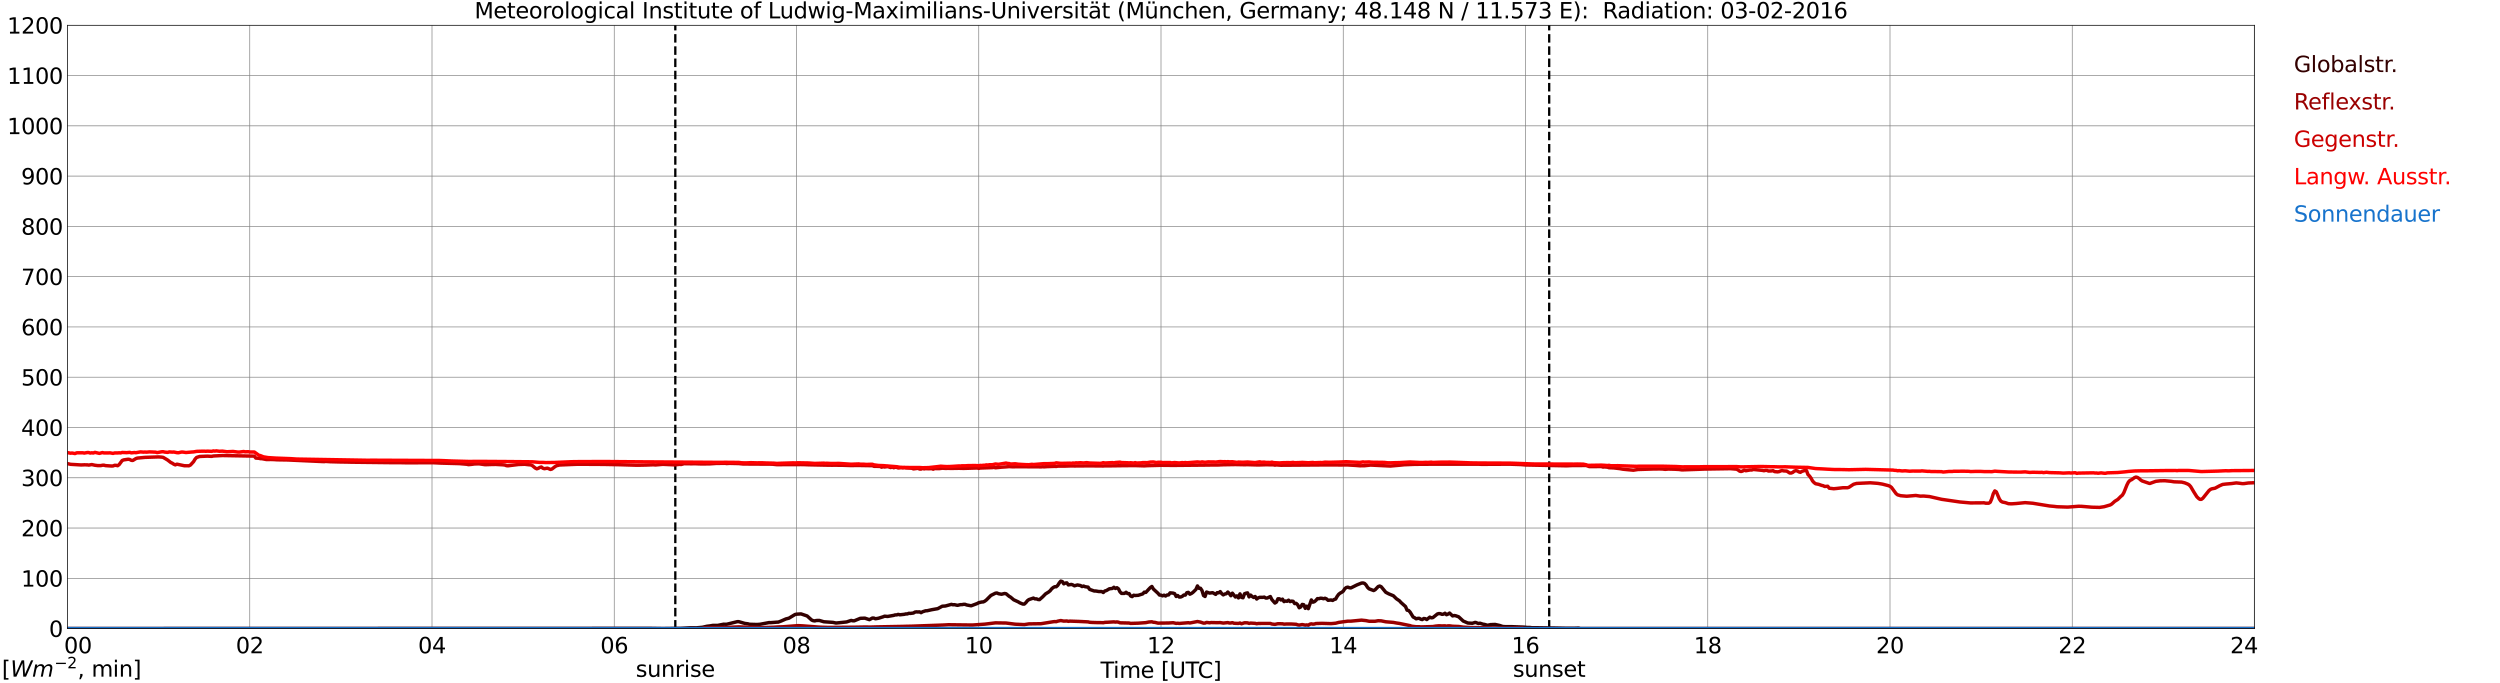 <?xml version="1.0" encoding="utf-8" standalone="no"?>
<!DOCTYPE svg PUBLIC "-//W3C//DTD SVG 1.1//EN"
  "http://www.w3.org/Graphics/SVG/1.1/DTD/svg11.dtd">
<svg xmlns:xlink="http://www.w3.org/1999/xlink" width="1085.4pt" height="296.64pt" viewBox="0 0 1085.4 296.64" xmlns="http://www.w3.org/2000/svg" version="1.1">
 <defs>
  <style type="text/css">*{stroke-linejoin: round; stroke-linecap: butt}</style>
 </defs>
 <g id="figure_1">
  <g id="patch_1">
   <path d="M 0 296.64 
L 1085.4 296.64 
L 1085.4 0 
L 0 0 
z
" style="fill: #ffffff"/>
  </g>
  <g id="axes_1">
   <g id="patch_2">
    <path d="M 29.306 272.909 
L 978.814 272.909 
L 978.814 10.976 
L 29.306 10.976 
z
" style="fill: #ffffff"/>
   </g>
   <g id="patch_3">
    <path d="M 978.814 272.909 
L 978.814 272.909 
L 978.814 10.976 
L 978.814 10.976 
z
" clip-path="url(#p2b9dcb6f78)" style="fill: #d3d3d3; opacity: 0.25; stroke: #d3d3d3; stroke-linejoin: miter"/>
   </g>
   <g id="matplotlib.axis_1">
    <g id="xtick_1">
     <g id="line2d_1">
      <path d="M 29.306 272.909 
L 29.306 10.976 
" clip-path="url(#p2b9dcb6f78)" style="fill: none; stroke: #808080; stroke-width: 0.3; stroke-linecap: square"/>
     </g>
     <g id="line2d_2"/>
     <g id="text_1">
      <!--    00 -->
      <g transform="translate(18.733 283.627) scale(0.095 -0.095)">
       <defs>
        <path id="DejaVuSans-20" transform="scale(0.016)"/>
        <path id="DejaVuSans-30" d="M 2034 4250 
Q 1547 4250 1301 3770 
Q 1056 3291 1056 2328 
Q 1056 1369 1301 889 
Q 1547 409 2034 409 
Q 2525 409 2770 889 
Q 3016 1369 3016 2328 
Q 3016 3291 2770 3770 
Q 2525 4250 2034 4250 
z
M 2034 4750 
Q 2819 4750 3233 4129 
Q 3647 3509 3647 2328 
Q 3647 1150 3233 529 
Q 2819 -91 2034 -91 
Q 1250 -91 836 529 
Q 422 1150 422 2328 
Q 422 3509 836 4129 
Q 1250 4750 2034 4750 
z
" transform="scale(0.016)"/>
       </defs>
       <use xlink:href="#DejaVuSans-20"/>
       <use xlink:href="#DejaVuSans-20" transform="translate(31.787 0)"/>
       <use xlink:href="#DejaVuSans-20" transform="translate(63.574 0)"/>
       <use xlink:href="#DejaVuSans-30" transform="translate(95.361 0)"/>
       <use xlink:href="#DejaVuSans-30" transform="translate(158.984 0)"/>
      </g>
     </g>
    </g>
    <g id="xtick_2">
     <g id="line2d_3">
      <path d="M 108.431 272.909 
L 108.431 10.976 
" clip-path="url(#p2b9dcb6f78)" style="fill: none; stroke: #808080; stroke-width: 0.3; stroke-linecap: square"/>
     </g>
     <g id="line2d_4"/>
     <g id="text_2">
      <!-- 02 -->
      <g transform="translate(102.387 283.627) scale(0.095 -0.095)">
       <defs>
        <path id="DejaVuSans-32" d="M 1228 531 
L 3431 531 
L 3431 0 
L 469 0 
L 469 531 
Q 828 903 1448 1529 
Q 2069 2156 2228 2338 
Q 2531 2678 2651 2914 
Q 2772 3150 2772 3378 
Q 2772 3750 2511 3984 
Q 2250 4219 1831 4219 
Q 1534 4219 1204 4116 
Q 875 4013 500 3803 
L 500 4441 
Q 881 4594 1212 4672 
Q 1544 4750 1819 4750 
Q 2544 4750 2975 4387 
Q 3406 4025 3406 3419 
Q 3406 3131 3298 2873 
Q 3191 2616 2906 2266 
Q 2828 2175 2409 1742 
Q 1991 1309 1228 531 
z
" transform="scale(0.016)"/>
       </defs>
       <use xlink:href="#DejaVuSans-30"/>
       <use xlink:href="#DejaVuSans-32" transform="translate(63.623 0)"/>
      </g>
     </g>
    </g>
    <g id="xtick_3">
     <g id="line2d_5">
      <path d="M 187.557 272.909 
L 187.557 10.976 
" clip-path="url(#p2b9dcb6f78)" style="fill: none; stroke: #808080; stroke-width: 0.3; stroke-linecap: square"/>
     </g>
     <g id="line2d_6"/>
     <g id="text_3">
      <!-- 04 -->
      <g transform="translate(181.513 283.627) scale(0.095 -0.095)">
       <defs>
        <path id="DejaVuSans-34" d="M 2419 4116 
L 825 1625 
L 2419 1625 
L 2419 4116 
z
M 2253 4666 
L 3047 4666 
L 3047 1625 
L 3713 1625 
L 3713 1100 
L 3047 1100 
L 3047 0 
L 2419 0 
L 2419 1100 
L 313 1100 
L 313 1709 
L 2253 4666 
z
" transform="scale(0.016)"/>
       </defs>
       <use xlink:href="#DejaVuSans-30"/>
       <use xlink:href="#DejaVuSans-34" transform="translate(63.623 0)"/>
      </g>
     </g>
    </g>
    <g id="xtick_4">
     <g id="line2d_7">
      <path d="M 266.683 272.909 
L 266.683 10.976 
" clip-path="url(#p2b9dcb6f78)" style="fill: none; stroke: #808080; stroke-width: 0.3; stroke-linecap: square"/>
     </g>
     <g id="line2d_8"/>
     <g id="text_4">
      <!-- 06 -->
      <g transform="translate(260.638 283.627) scale(0.095 -0.095)">
       <defs>
        <path id="DejaVuSans-36" d="M 2113 2584 
Q 1688 2584 1439 2293 
Q 1191 2003 1191 1497 
Q 1191 994 1439 701 
Q 1688 409 2113 409 
Q 2538 409 2786 701 
Q 3034 994 3034 1497 
Q 3034 2003 2786 2293 
Q 2538 2584 2113 2584 
z
M 3366 4563 
L 3366 3988 
Q 3128 4100 2886 4159 
Q 2644 4219 2406 4219 
Q 1781 4219 1451 3797 
Q 1122 3375 1075 2522 
Q 1259 2794 1537 2939 
Q 1816 3084 2150 3084 
Q 2853 3084 3261 2657 
Q 3669 2231 3669 1497 
Q 3669 778 3244 343 
Q 2819 -91 2113 -91 
Q 1303 -91 875 529 
Q 447 1150 447 2328 
Q 447 3434 972 4092 
Q 1497 4750 2381 4750 
Q 2619 4750 2861 4703 
Q 3103 4656 3366 4563 
z
" transform="scale(0.016)"/>
       </defs>
       <use xlink:href="#DejaVuSans-30"/>
       <use xlink:href="#DejaVuSans-36" transform="translate(63.623 0)"/>
      </g>
     </g>
    </g>
    <g id="xtick_5">
     <g id="line2d_9">
      <path d="M 345.808 272.909 
L 345.808 10.976 
" clip-path="url(#p2b9dcb6f78)" style="fill: none; stroke: #808080; stroke-width: 0.3; stroke-linecap: square"/>
     </g>
     <g id="line2d_10"/>
     <g id="text_5">
      <!-- 08 -->
      <g transform="translate(339.764 283.627) scale(0.095 -0.095)">
       <defs>
        <path id="DejaVuSans-38" d="M 2034 2216 
Q 1584 2216 1326 1975 
Q 1069 1734 1069 1313 
Q 1069 891 1326 650 
Q 1584 409 2034 409 
Q 2484 409 2743 651 
Q 3003 894 3003 1313 
Q 3003 1734 2745 1975 
Q 2488 2216 2034 2216 
z
M 1403 2484 
Q 997 2584 770 2862 
Q 544 3141 544 3541 
Q 544 4100 942 4425 
Q 1341 4750 2034 4750 
Q 2731 4750 3128 4425 
Q 3525 4100 3525 3541 
Q 3525 3141 3298 2862 
Q 3072 2584 2669 2484 
Q 3125 2378 3379 2068 
Q 3634 1759 3634 1313 
Q 3634 634 3220 271 
Q 2806 -91 2034 -91 
Q 1263 -91 848 271 
Q 434 634 434 1313 
Q 434 1759 690 2068 
Q 947 2378 1403 2484 
z
M 1172 3481 
Q 1172 3119 1398 2916 
Q 1625 2713 2034 2713 
Q 2441 2713 2670 2916 
Q 2900 3119 2900 3481 
Q 2900 3844 2670 4047 
Q 2441 4250 2034 4250 
Q 1625 4250 1398 4047 
Q 1172 3844 1172 3481 
z
" transform="scale(0.016)"/>
       </defs>
       <use xlink:href="#DejaVuSans-30"/>
       <use xlink:href="#DejaVuSans-38" transform="translate(63.623 0)"/>
      </g>
     </g>
    </g>
    <g id="xtick_6">
     <g id="line2d_11">
      <path d="M 424.934 272.909 
L 424.934 10.976 
" clip-path="url(#p2b9dcb6f78)" style="fill: none; stroke: #808080; stroke-width: 0.3; stroke-linecap: square"/>
     </g>
     <g id="line2d_12"/>
     <g id="text_6">
      <!-- 10 -->
      <g transform="translate(418.89 283.627) scale(0.095 -0.095)">
       <defs>
        <path id="DejaVuSans-31" d="M 794 531 
L 1825 531 
L 1825 4091 
L 703 3866 
L 703 4441 
L 1819 4666 
L 2450 4666 
L 2450 531 
L 3481 531 
L 3481 0 
L 794 0 
L 794 531 
z
" transform="scale(0.016)"/>
       </defs>
       <use xlink:href="#DejaVuSans-31"/>
       <use xlink:href="#DejaVuSans-30" transform="translate(63.623 0)"/>
      </g>
     </g>
    </g>
    <g id="xtick_7">
     <g id="line2d_13">
      <path d="M 504.06 272.909 
L 504.06 10.976 
" clip-path="url(#p2b9dcb6f78)" style="fill: none; stroke: #808080; stroke-width: 0.3; stroke-linecap: square"/>
     </g>
     <g id="line2d_14"/>
     <g id="text_7">
      <!-- 12 -->
      <g transform="translate(498.015 283.627) scale(0.095 -0.095)">
       <use xlink:href="#DejaVuSans-31"/>
       <use xlink:href="#DejaVuSans-32" transform="translate(63.623 0)"/>
      </g>
     </g>
    </g>
    <g id="xtick_8">
     <g id="line2d_15">
      <path d="M 583.185 272.909 
L 583.185 10.976 
" clip-path="url(#p2b9dcb6f78)" style="fill: none; stroke: #808080; stroke-width: 0.3; stroke-linecap: square"/>
     </g>
     <g id="line2d_16"/>
     <g id="text_8">
      <!-- 14 -->
      <g transform="translate(577.141 283.627) scale(0.095 -0.095)">
       <use xlink:href="#DejaVuSans-31"/>
       <use xlink:href="#DejaVuSans-34" transform="translate(63.623 0)"/>
      </g>
     </g>
    </g>
    <g id="xtick_9">
     <g id="line2d_17">
      <path d="M 662.311 272.909 
L 662.311 10.976 
" clip-path="url(#p2b9dcb6f78)" style="fill: none; stroke: #808080; stroke-width: 0.3; stroke-linecap: square"/>
     </g>
     <g id="line2d_18"/>
     <g id="text_9">
      <!-- 16 -->
      <g transform="translate(656.267 283.627) scale(0.095 -0.095)">
       <use xlink:href="#DejaVuSans-31"/>
       <use xlink:href="#DejaVuSans-36" transform="translate(63.623 0)"/>
      </g>
     </g>
    </g>
    <g id="xtick_10">
     <g id="line2d_19">
      <path d="M 741.437 272.909 
L 741.437 10.976 
" clip-path="url(#p2b9dcb6f78)" style="fill: none; stroke: #808080; stroke-width: 0.3; stroke-linecap: square"/>
     </g>
     <g id="line2d_20"/>
     <g id="text_10">
      <!-- 18 -->
      <g transform="translate(735.392 283.627) scale(0.095 -0.095)">
       <use xlink:href="#DejaVuSans-31"/>
       <use xlink:href="#DejaVuSans-38" transform="translate(63.623 0)"/>
      </g>
     </g>
    </g>
    <g id="xtick_11">
     <g id="line2d_21">
      <path d="M 820.562 272.909 
L 820.562 10.976 
" clip-path="url(#p2b9dcb6f78)" style="fill: none; stroke: #808080; stroke-width: 0.3; stroke-linecap: square"/>
     </g>
     <g id="line2d_22"/>
     <g id="text_11">
      <!-- 20 -->
      <g transform="translate(814.518 283.627) scale(0.095 -0.095)">
       <use xlink:href="#DejaVuSans-32"/>
       <use xlink:href="#DejaVuSans-30" transform="translate(63.623 0)"/>
      </g>
     </g>
    </g>
    <g id="xtick_12">
     <g id="line2d_23">
      <path d="M 899.688 272.909 
L 899.688 10.976 
" clip-path="url(#p2b9dcb6f78)" style="fill: none; stroke: #808080; stroke-width: 0.3; stroke-linecap: square"/>
     </g>
     <g id="line2d_24"/>
     <g id="text_12">
      <!-- 22 -->
      <g transform="translate(893.644 283.627) scale(0.095 -0.095)">
       <use xlink:href="#DejaVuSans-32"/>
       <use xlink:href="#DejaVuSans-32" transform="translate(63.623 0)"/>
      </g>
     </g>
    </g>
    <g id="xtick_13">
     <g id="line2d_25">
      <path d="M 978.814 272.909 
L 978.814 10.976 
" clip-path="url(#p2b9dcb6f78)" style="fill: none; stroke: #808080; stroke-width: 0.3; stroke-linecap: square"/>
     </g>
     <g id="line2d_26"/>
     <g id="text_13">
      <!-- 24    -->
      <g transform="translate(968.241 283.627) scale(0.095 -0.095)">
       <use xlink:href="#DejaVuSans-32"/>
       <use xlink:href="#DejaVuSans-34" transform="translate(63.623 0)"/>
       <use xlink:href="#DejaVuSans-20" transform="translate(127.246 0)"/>
       <use xlink:href="#DejaVuSans-20" transform="translate(159.033 0)"/>
       <use xlink:href="#DejaVuSans-20" transform="translate(190.82 0)"/>
      </g>
     </g>
    </g>
    <g id="text_14">
     <!-- Time [UTC] -->
     <g transform="translate(477.806 294.322) scale(0.095 -0.095)">
      <defs>
       <path id="DejaVuSans-54" d="M -19 4666 
L 3928 4666 
L 3928 4134 
L 2272 4134 
L 2272 0 
L 1638 0 
L 1638 4134 
L -19 4134 
L -19 4666 
z
" transform="scale(0.016)"/>
       <path id="DejaVuSans-69" d="M 603 3500 
L 1178 3500 
L 1178 0 
L 603 0 
L 603 3500 
z
M 603 4863 
L 1178 4863 
L 1178 4134 
L 603 4134 
L 603 4863 
z
" transform="scale(0.016)"/>
       <path id="DejaVuSans-6d" d="M 3328 2828 
Q 3544 3216 3844 3400 
Q 4144 3584 4550 3584 
Q 5097 3584 5394 3201 
Q 5691 2819 5691 2113 
L 5691 0 
L 5113 0 
L 5113 2094 
Q 5113 2597 4934 2840 
Q 4756 3084 4391 3084 
Q 3944 3084 3684 2787 
Q 3425 2491 3425 1978 
L 3425 0 
L 2847 0 
L 2847 2094 
Q 2847 2600 2669 2842 
Q 2491 3084 2119 3084 
Q 1678 3084 1418 2786 
Q 1159 2488 1159 1978 
L 1159 0 
L 581 0 
L 581 3500 
L 1159 3500 
L 1159 2956 
Q 1356 3278 1631 3431 
Q 1906 3584 2284 3584 
Q 2666 3584 2933 3390 
Q 3200 3197 3328 2828 
z
" transform="scale(0.016)"/>
       <path id="DejaVuSans-65" d="M 3597 1894 
L 3597 1613 
L 953 1613 
Q 991 1019 1311 708 
Q 1631 397 2203 397 
Q 2534 397 2845 478 
Q 3156 559 3463 722 
L 3463 178 
Q 3153 47 2828 -22 
Q 2503 -91 2169 -91 
Q 1331 -91 842 396 
Q 353 884 353 1716 
Q 353 2575 817 3079 
Q 1281 3584 2069 3584 
Q 2775 3584 3186 3129 
Q 3597 2675 3597 1894 
z
M 3022 2063 
Q 3016 2534 2758 2815 
Q 2500 3097 2075 3097 
Q 1594 3097 1305 2825 
Q 1016 2553 972 2059 
L 3022 2063 
z
" transform="scale(0.016)"/>
       <path id="DejaVuSans-5b" d="M 550 4863 
L 1875 4863 
L 1875 4416 
L 1125 4416 
L 1125 -397 
L 1875 -397 
L 1875 -844 
L 550 -844 
L 550 4863 
z
" transform="scale(0.016)"/>
       <path id="DejaVuSans-55" d="M 556 4666 
L 1191 4666 
L 1191 1831 
Q 1191 1081 1462 751 
Q 1734 422 2344 422 
Q 2950 422 3222 751 
Q 3494 1081 3494 1831 
L 3494 4666 
L 4128 4666 
L 4128 1753 
Q 4128 841 3676 375 
Q 3225 -91 2344 -91 
Q 1459 -91 1007 375 
Q 556 841 556 1753 
L 556 4666 
z
" transform="scale(0.016)"/>
       <path id="DejaVuSans-43" d="M 4122 4306 
L 4122 3641 
Q 3803 3938 3442 4084 
Q 3081 4231 2675 4231 
Q 1875 4231 1450 3742 
Q 1025 3253 1025 2328 
Q 1025 1406 1450 917 
Q 1875 428 2675 428 
Q 3081 428 3442 575 
Q 3803 722 4122 1019 
L 4122 359 
Q 3791 134 3420 21 
Q 3050 -91 2638 -91 
Q 1578 -91 968 557 
Q 359 1206 359 2328 
Q 359 3453 968 4101 
Q 1578 4750 2638 4750 
Q 3056 4750 3426 4639 
Q 3797 4528 4122 4306 
z
" transform="scale(0.016)"/>
       <path id="DejaVuSans-5d" d="M 1947 4863 
L 1947 -844 
L 622 -844 
L 622 -397 
L 1369 -397 
L 1369 4416 
L 622 4416 
L 622 4863 
L 1947 4863 
z
" transform="scale(0.016)"/>
      </defs>
      <use xlink:href="#DejaVuSans-54"/>
      <use xlink:href="#DejaVuSans-69" transform="translate(57.959 0)"/>
      <use xlink:href="#DejaVuSans-6d" transform="translate(85.742 0)"/>
      <use xlink:href="#DejaVuSans-65" transform="translate(183.154 0)"/>
      <use xlink:href="#DejaVuSans-20" transform="translate(244.678 0)"/>
      <use xlink:href="#DejaVuSans-5b" transform="translate(276.465 0)"/>
      <use xlink:href="#DejaVuSans-55" transform="translate(315.479 0)"/>
      <use xlink:href="#DejaVuSans-54" transform="translate(388.672 0)"/>
      <use xlink:href="#DejaVuSans-43" transform="translate(443.881 0)"/>
      <use xlink:href="#DejaVuSans-5d" transform="translate(513.705 0)"/>
     </g>
    </g>
   </g>
   <g id="matplotlib.axis_2">
    <g id="ytick_1">
     <g id="line2d_27">
      <path d="M 29.306 272.909 
L 978.814 272.909 
" clip-path="url(#p2b9dcb6f78)" style="fill: none; stroke: #808080; stroke-width: 0.3; stroke-linecap: square"/>
     </g>
     <g id="line2d_28"/>
     <g id="text_15">
      <!-- 0 -->
      <g transform="translate(21.261 276.518) scale(0.095 -0.095)">
       <use xlink:href="#DejaVuSans-30"/>
      </g>
     </g>
    </g>
    <g id="ytick_2">
     <g id="line2d_29">
      <path d="M 29.306 251.081 
L 978.814 251.081 
" clip-path="url(#p2b9dcb6f78)" style="fill: none; stroke: #808080; stroke-width: 0.3; stroke-linecap: square"/>
     </g>
     <g id="line2d_30"/>
     <g id="text_16">
      <!-- 100 -->
      <g transform="translate(9.173 254.69) scale(0.095 -0.095)">
       <use xlink:href="#DejaVuSans-31"/>
       <use xlink:href="#DejaVuSans-30" transform="translate(63.623 0)"/>
       <use xlink:href="#DejaVuSans-30" transform="translate(127.246 0)"/>
      </g>
     </g>
    </g>
    <g id="ytick_3">
     <g id="line2d_31">
      <path d="M 29.306 229.253 
L 978.814 229.253 
" clip-path="url(#p2b9dcb6f78)" style="fill: none; stroke: #808080; stroke-width: 0.3; stroke-linecap: square"/>
     </g>
     <g id="line2d_32"/>
     <g id="text_17">
      <!-- 200 -->
      <g transform="translate(9.173 232.863) scale(0.095 -0.095)">
       <use xlink:href="#DejaVuSans-32"/>
       <use xlink:href="#DejaVuSans-30" transform="translate(63.623 0)"/>
       <use xlink:href="#DejaVuSans-30" transform="translate(127.246 0)"/>
      </g>
     </g>
    </g>
    <g id="ytick_4">
     <g id="line2d_33">
      <path d="M 29.306 207.426 
L 978.814 207.426 
" clip-path="url(#p2b9dcb6f78)" style="fill: none; stroke: #808080; stroke-width: 0.3; stroke-linecap: square"/>
     </g>
     <g id="line2d_34"/>
     <g id="text_18">
      <!-- 300 -->
      <g transform="translate(9.173 211.035) scale(0.095 -0.095)">
       <defs>
        <path id="DejaVuSans-33" d="M 2597 2516 
Q 3050 2419 3304 2112 
Q 3559 1806 3559 1356 
Q 3559 666 3084 287 
Q 2609 -91 1734 -91 
Q 1441 -91 1130 -33 
Q 819 25 488 141 
L 488 750 
Q 750 597 1062 519 
Q 1375 441 1716 441 
Q 2309 441 2620 675 
Q 2931 909 2931 1356 
Q 2931 1769 2642 2001 
Q 2353 2234 1838 2234 
L 1294 2234 
L 1294 2753 
L 1863 2753 
Q 2328 2753 2575 2939 
Q 2822 3125 2822 3475 
Q 2822 3834 2567 4026 
Q 2313 4219 1838 4219 
Q 1578 4219 1281 4162 
Q 984 4106 628 3988 
L 628 4550 
Q 988 4650 1302 4700 
Q 1616 4750 1894 4750 
Q 2613 4750 3031 4423 
Q 3450 4097 3450 3541 
Q 3450 3153 3228 2886 
Q 3006 2619 2597 2516 
z
" transform="scale(0.016)"/>
       </defs>
       <use xlink:href="#DejaVuSans-33"/>
       <use xlink:href="#DejaVuSans-30" transform="translate(63.623 0)"/>
       <use xlink:href="#DejaVuSans-30" transform="translate(127.246 0)"/>
      </g>
     </g>
    </g>
    <g id="ytick_5">
     <g id="line2d_35">
      <path d="M 29.306 185.598 
L 978.814 185.598 
" clip-path="url(#p2b9dcb6f78)" style="fill: none; stroke: #808080; stroke-width: 0.3; stroke-linecap: square"/>
     </g>
     <g id="line2d_36"/>
     <g id="text_19">
      <!-- 400 -->
      <g transform="translate(9.173 189.207) scale(0.095 -0.095)">
       <use xlink:href="#DejaVuSans-34"/>
       <use xlink:href="#DejaVuSans-30" transform="translate(63.623 0)"/>
       <use xlink:href="#DejaVuSans-30" transform="translate(127.246 0)"/>
      </g>
     </g>
    </g>
    <g id="ytick_6">
     <g id="line2d_37">
      <path d="M 29.306 163.77 
L 978.814 163.77 
" clip-path="url(#p2b9dcb6f78)" style="fill: none; stroke: #808080; stroke-width: 0.3; stroke-linecap: square"/>
     </g>
     <g id="line2d_38"/>
     <g id="text_20">
      <!-- 500 -->
      <g transform="translate(9.173 167.379) scale(0.095 -0.095)">
       <defs>
        <path id="DejaVuSans-35" d="M 691 4666 
L 3169 4666 
L 3169 4134 
L 1269 4134 
L 1269 2991 
Q 1406 3038 1543 3061 
Q 1681 3084 1819 3084 
Q 2600 3084 3056 2656 
Q 3513 2228 3513 1497 
Q 3513 744 3044 326 
Q 2575 -91 1722 -91 
Q 1428 -91 1123 -41 
Q 819 9 494 109 
L 494 744 
Q 775 591 1075 516 
Q 1375 441 1709 441 
Q 2250 441 2565 725 
Q 2881 1009 2881 1497 
Q 2881 1984 2565 2268 
Q 2250 2553 1709 2553 
Q 1456 2553 1204 2497 
Q 953 2441 691 2322 
L 691 4666 
z
" transform="scale(0.016)"/>
       </defs>
       <use xlink:href="#DejaVuSans-35"/>
       <use xlink:href="#DejaVuSans-30" transform="translate(63.623 0)"/>
       <use xlink:href="#DejaVuSans-30" transform="translate(127.246 0)"/>
      </g>
     </g>
    </g>
    <g id="ytick_7">
     <g id="line2d_39">
      <path d="M 29.306 141.942 
L 978.814 141.942 
" clip-path="url(#p2b9dcb6f78)" style="fill: none; stroke: #808080; stroke-width: 0.3; stroke-linecap: square"/>
     </g>
     <g id="line2d_40"/>
     <g id="text_21">
      <!-- 600 -->
      <g transform="translate(9.173 145.551) scale(0.095 -0.095)">
       <use xlink:href="#DejaVuSans-36"/>
       <use xlink:href="#DejaVuSans-30" transform="translate(63.623 0)"/>
       <use xlink:href="#DejaVuSans-30" transform="translate(127.246 0)"/>
      </g>
     </g>
    </g>
    <g id="ytick_8">
     <g id="line2d_41">
      <path d="M 29.306 120.114 
L 978.814 120.114 
" clip-path="url(#p2b9dcb6f78)" style="fill: none; stroke: #808080; stroke-width: 0.3; stroke-linecap: square"/>
     </g>
     <g id="line2d_42"/>
     <g id="text_22">
      <!-- 700 -->
      <g transform="translate(9.173 123.724) scale(0.095 -0.095)">
       <defs>
        <path id="DejaVuSans-37" d="M 525 4666 
L 3525 4666 
L 3525 4397 
L 1831 0 
L 1172 0 
L 2766 4134 
L 525 4134 
L 525 4666 
z
" transform="scale(0.016)"/>
       </defs>
       <use xlink:href="#DejaVuSans-37"/>
       <use xlink:href="#DejaVuSans-30" transform="translate(63.623 0)"/>
       <use xlink:href="#DejaVuSans-30" transform="translate(127.246 0)"/>
      </g>
     </g>
    </g>
    <g id="ytick_9">
     <g id="line2d_43">
      <path d="M 29.306 98.287 
L 978.814 98.287 
" clip-path="url(#p2b9dcb6f78)" style="fill: none; stroke: #808080; stroke-width: 0.3; stroke-linecap: square"/>
     </g>
     <g id="line2d_44"/>
     <g id="text_23">
      <!-- 800 -->
      <g transform="translate(9.173 101.896) scale(0.095 -0.095)">
       <use xlink:href="#DejaVuSans-38"/>
       <use xlink:href="#DejaVuSans-30" transform="translate(63.623 0)"/>
       <use xlink:href="#DejaVuSans-30" transform="translate(127.246 0)"/>
      </g>
     </g>
    </g>
    <g id="ytick_10">
     <g id="line2d_45">
      <path d="M 29.306 76.459 
L 978.814 76.459 
" clip-path="url(#p2b9dcb6f78)" style="fill: none; stroke: #808080; stroke-width: 0.3; stroke-linecap: square"/>
     </g>
     <g id="line2d_46"/>
     <g id="text_24">
      <!-- 900 -->
      <g transform="translate(9.173 80.068) scale(0.095 -0.095)">
       <defs>
        <path id="DejaVuSans-39" d="M 703 97 
L 703 672 
Q 941 559 1184 500 
Q 1428 441 1663 441 
Q 2288 441 2617 861 
Q 2947 1281 2994 2138 
Q 2813 1869 2534 1725 
Q 2256 1581 1919 1581 
Q 1219 1581 811 2004 
Q 403 2428 403 3163 
Q 403 3881 828 4315 
Q 1253 4750 1959 4750 
Q 2769 4750 3195 4129 
Q 3622 3509 3622 2328 
Q 3622 1225 3098 567 
Q 2575 -91 1691 -91 
Q 1453 -91 1209 -44 
Q 966 3 703 97 
z
M 1959 2075 
Q 2384 2075 2632 2365 
Q 2881 2656 2881 3163 
Q 2881 3666 2632 3958 
Q 2384 4250 1959 4250 
Q 1534 4250 1286 3958 
Q 1038 3666 1038 3163 
Q 1038 2656 1286 2365 
Q 1534 2075 1959 2075 
z
" transform="scale(0.016)"/>
       </defs>
       <use xlink:href="#DejaVuSans-39"/>
       <use xlink:href="#DejaVuSans-30" transform="translate(63.623 0)"/>
       <use xlink:href="#DejaVuSans-30" transform="translate(127.246 0)"/>
      </g>
     </g>
    </g>
    <g id="ytick_11">
     <g id="line2d_47">
      <path d="M 29.306 54.631 
L 978.814 54.631 
" clip-path="url(#p2b9dcb6f78)" style="fill: none; stroke: #808080; stroke-width: 0.3; stroke-linecap: square"/>
     </g>
     <g id="line2d_48"/>
     <g id="text_25">
      <!-- 1000 -->
      <g transform="translate(3.128 58.24) scale(0.095 -0.095)">
       <use xlink:href="#DejaVuSans-31"/>
       <use xlink:href="#DejaVuSans-30" transform="translate(63.623 0)"/>
       <use xlink:href="#DejaVuSans-30" transform="translate(127.246 0)"/>
       <use xlink:href="#DejaVuSans-30" transform="translate(190.869 0)"/>
      </g>
     </g>
    </g>
    <g id="ytick_12">
     <g id="line2d_49">
      <path d="M 29.306 32.803 
L 978.814 32.803 
" clip-path="url(#p2b9dcb6f78)" style="fill: none; stroke: #808080; stroke-width: 0.3; stroke-linecap: square"/>
     </g>
     <g id="line2d_50"/>
     <g id="text_26">
      <!-- 1100 -->
      <g transform="translate(3.128 36.413) scale(0.095 -0.095)">
       <use xlink:href="#DejaVuSans-31"/>
       <use xlink:href="#DejaVuSans-31" transform="translate(63.623 0)"/>
       <use xlink:href="#DejaVuSans-30" transform="translate(127.246 0)"/>
       <use xlink:href="#DejaVuSans-30" transform="translate(190.869 0)"/>
      </g>
     </g>
    </g>
    <g id="ytick_13">
     <g id="line2d_51">
      <path d="M 29.306 10.976 
L 978.814 10.976 
" clip-path="url(#p2b9dcb6f78)" style="fill: none; stroke: #808080; stroke-width: 0.3; stroke-linecap: square"/>
     </g>
     <g id="line2d_52"/>
     <g id="text_27">
      <!-- 1200 -->
      <g transform="translate(3.128 14.585) scale(0.095 -0.095)">
       <use xlink:href="#DejaVuSans-31"/>
       <use xlink:href="#DejaVuSans-32" transform="translate(63.623 0)"/>
       <use xlink:href="#DejaVuSans-30" transform="translate(127.246 0)"/>
       <use xlink:href="#DejaVuSans-30" transform="translate(190.869 0)"/>
      </g>
     </g>
    </g>
   </g>
   <g id="line2d_53">
    <path d="M 293.19 272.909 
L 293.19 10.976 
" clip-path="url(#p2b9dcb6f78)" style="fill: none; stroke-dasharray: 3.7,1.6; stroke-dashoffset: 0; stroke: #000000"/>
   </g>
   <g id="line2d_54">
    <path d="M 672.597 272.909 
L 672.597 10.976 
" clip-path="url(#p2b9dcb6f78)" style="fill: none; stroke-dasharray: 3.7,1.6; stroke-dashoffset: 0; stroke: #000000"/>
   </g>
   <g id="line2d_55">
    <path d="M 29.306 272.909 
L 279.87 272.83 
L 281.189 272.811 
L 287.783 272.909 
L 295.696 272.811 
L 299.652 272.56 
L 302.289 272.579 
L 304.927 272.348 
L 306.905 271.9 
L 308.224 271.745 
L 309.543 271.514 
L 310.861 271.534 
L 311.521 271.534 
L 314.158 271.01 
L 315.477 271.029 
L 320.093 269.907 
L 320.752 269.907 
L 323.39 270.663 
L 324.708 270.835 
L 325.368 271.029 
L 328.665 271.128 
L 329.983 271.029 
L 333.94 270.294 
L 334.599 270.333 
L 337.236 270.119 
L 337.896 270.1 
L 339.215 269.598 
L 341.193 268.724 
L 342.512 268.395 
L 345.149 266.808 
L 345.808 266.653 
L 347.787 266.537 
L 350.424 267.428 
L 352.402 269.209 
L 353.062 269.48 
L 353.721 269.578 
L 354.38 269.403 
L 355.699 269.364 
L 357.677 269.945 
L 361.634 270.215 
L 362.952 270.488 
L 364.271 270.37 
L 367.568 270.023 
L 369.546 269.364 
L 370.206 269.519 
L 370.865 269.539 
L 373.502 268.454 
L 375.481 268.377 
L 377.459 269.034 
L 378.777 268.318 
L 379.437 268.358 
L 380.096 268.648 
L 381.415 268.414 
L 383.393 267.795 
L 384.053 267.524 
L 385.371 267.64 
L 388.009 267.175 
L 388.668 266.963 
L 389.328 266.963 
L 389.987 266.729 
L 390.646 266.924 
L 392.624 266.71 
L 393.284 266.537 
L 393.943 266.537 
L 394.603 266.264 
L 395.262 266.323 
L 396.581 266.149 
L 397.24 265.743 
L 397.899 265.645 
L 398.559 265.703 
L 399.218 265.627 
L 399.878 265.994 
L 400.537 265.607 
L 401.856 265.18 
L 402.515 265.162 
L 404.493 264.717 
L 407.131 264.252 
L 409.109 263.187 
L 410.428 263.108 
L 413.065 262.392 
L 413.725 262.567 
L 414.384 262.528 
L 415.703 262.818 
L 417.022 262.508 
L 417.681 262.508 
L 418.34 262.373 
L 419 262.373 
L 419.659 262.643 
L 421.637 263.012 
L 424.275 262.023 
L 424.934 261.657 
L 426.253 261.364 
L 426.912 261.327 
L 427.572 260.997 
L 428.231 260.493 
L 430.209 258.518 
L 432.187 257.531 
L 432.847 257.453 
L 433.506 257.763 
L 434.825 257.996 
L 436.144 257.666 
L 436.803 257.782 
L 438.122 258.887 
L 438.781 259.273 
L 440.1 260.397 
L 442.078 261.307 
L 442.737 261.713 
L 444.056 262.257 
L 444.716 262.257 
L 445.375 261.657 
L 446.034 260.823 
L 446.694 260.319 
L 448.672 259.662 
L 449.331 260.028 
L 449.991 259.989 
L 450.65 260.281 
L 451.309 260.338 
L 452.628 259.177 
L 453.947 257.841 
L 455.266 257.027 
L 455.925 256.483 
L 456.584 255.652 
L 457.244 255.091 
L 457.903 254.742 
L 458.563 254.742 
L 459.222 254.161 
L 459.881 253.096 
L 460.541 252.301 
L 461.2 252.495 
L 461.859 253.482 
L 462.519 253.152 
L 463.178 253.056 
L 463.838 253.947 
L 465.156 253.733 
L 465.816 253.967 
L 466.475 254.336 
L 467.794 253.967 
L 469.113 254.218 
L 469.772 254.663 
L 470.431 254.432 
L 471.091 254.722 
L 472.409 254.916 
L 473.069 255.883 
L 475.047 256.582 
L 475.706 256.582 
L 477.025 256.813 
L 478.344 256.833 
L 479.003 257.241 
L 479.663 256.582 
L 480.322 256.407 
L 481.641 255.632 
L 482.96 255.477 
L 483.619 254.973 
L 484.278 255.497 
L 484.938 255.167 
L 485.597 255.652 
L 486.256 256.948 
L 486.916 257.627 
L 488.235 257.627 
L 488.894 257.143 
L 489.553 257.704 
L 490.213 257.704 
L 490.872 258.769 
L 491.532 259.022 
L 492.191 258.422 
L 492.85 258.537 
L 494.169 258.461 
L 496.147 257.841 
L 496.807 257.086 
L 497.466 257.202 
L 498.785 255.767 
L 499.444 255.091 
L 500.103 254.626 
L 500.763 255.748 
L 502.741 257.568 
L 503.4 258.343 
L 504.06 258.382 
L 504.719 258.692 
L 505.379 258.402 
L 506.038 258.769 
L 506.697 258.323 
L 507.357 258.286 
L 508.016 257.394 
L 509.335 257.511 
L 509.994 257.743 
L 510.654 258.963 
L 511.313 258.557 
L 511.972 259.216 
L 512.632 259.177 
L 513.291 258.906 
L 513.95 258.343 
L 514.61 258.363 
L 515.269 257.337 
L 515.929 257.182 
L 516.588 257.976 
L 517.247 257.666 
L 517.907 257.202 
L 519.226 255.903 
L 519.885 254.392 
L 520.544 255.418 
L 521.204 255.401 
L 521.863 256.387 
L 522.522 258.537 
L 523.182 258.963 
L 523.841 257.047 
L 525.16 257.492 
L 526.479 257.317 
L 527.797 258.053 
L 528.457 257.317 
L 529.116 257.376 
L 529.776 256.852 
L 530.435 257.743 
L 531.094 258.267 
L 531.754 257.898 
L 532.413 257.782 
L 533.073 257.047 
L 533.732 257.723 
L 534.391 258.633 
L 535.051 257.531 
L 536.369 259.197 
L 537.029 258.712 
L 537.688 259.583 
L 538.348 257.841 
L 539.007 259.352 
L 539.666 259.526 
L 540.326 257.782 
L 540.985 257.531 
L 541.644 257.413 
L 542.304 259.138 
L 542.963 258.363 
L 543.623 258.963 
L 544.282 259.389 
L 544.941 258.983 
L 545.601 260.068 
L 546.26 259.563 
L 546.919 259.332 
L 548.238 259.352 
L 548.898 259.234 
L 549.557 259.662 
L 550.216 259.622 
L 551.535 259.002 
L 552.195 260.319 
L 553.513 261.812 
L 554.173 261.403 
L 554.832 259.971 
L 555.491 259.971 
L 556.151 260.493 
L 556.81 260.126 
L 557.47 261.192 
L 558.129 260.919 
L 558.788 261.056 
L 559.448 260.572 
L 560.107 261.192 
L 560.766 260.978 
L 561.426 261.074 
L 562.085 262.043 
L 562.745 261.947 
L 563.404 262.567 
L 564.063 263.863 
L 564.723 263.514 
L 565.382 262.412 
L 566.042 262.547 
L 566.701 264.114 
L 567.36 263.187 
L 568.02 264.252 
L 569.338 260.474 
L 569.998 261.443 
L 570.657 261.229 
L 571.317 260.668 
L 571.976 259.893 
L 572.635 259.932 
L 573.295 259.718 
L 573.954 259.758 
L 574.613 259.952 
L 575.273 259.738 
L 575.932 260.028 
L 576.592 260.629 
L 577.91 260.493 
L 578.57 260.687 
L 579.229 260.281 
L 579.889 260.068 
L 580.548 258.906 
L 581.207 258.014 
L 581.867 257.492 
L 582.526 257.143 
L 583.185 256.658 
L 583.845 255.593 
L 584.504 255.091 
L 585.164 254.916 
L 585.823 255.167 
L 586.482 255.263 
L 589.12 253.947 
L 591.098 253.152 
L 591.757 253.096 
L 592.417 253.288 
L 593.076 253.947 
L 593.736 255.012 
L 594.395 255.652 
L 596.373 256.387 
L 597.032 256.038 
L 598.351 254.663 
L 599.011 254.432 
L 599.67 254.742 
L 601.648 257.143 
L 602.967 257.841 
L 604.945 258.653 
L 606.264 259.952 
L 607.582 260.842 
L 608.242 261.578 
L 610.22 263.342 
L 610.879 264.909 
L 611.539 265.027 
L 612.198 265.723 
L 613.517 267.873 
L 614.176 268.203 
L 614.836 268.668 
L 615.495 268.493 
L 616.154 268.434 
L 616.814 268.823 
L 617.473 268.995 
L 618.133 268.532 
L 618.792 268.609 
L 619.451 268.978 
L 620.77 267.93 
L 621.429 268.24 
L 622.089 268.144 
L 624.067 266.555 
L 624.726 266.382 
L 625.386 266.439 
L 626.045 266.729 
L 626.705 266.633 
L 627.364 266.247 
L 628.023 266.884 
L 628.683 266.614 
L 629.342 266.168 
L 630.661 267.408 
L 631.32 267.234 
L 631.98 267.33 
L 633.298 267.795 
L 635.276 269.635 
L 637.255 270.488 
L 639.233 270.604 
L 640.552 270.198 
L 641.87 270.7 
L 642.53 270.564 
L 643.848 270.99 
L 644.508 271.088 
L 645.827 271.475 
L 647.145 271.184 
L 649.123 271.108 
L 651.102 271.553 
L 652.42 271.999 
L 653.739 272.075 
L 656.377 272.075 
L 661.652 272.269 
L 662.97 272.405 
L 664.289 272.424 
L 664.949 272.52 
L 667.586 272.54 
L 674.839 272.658 
L 679.455 272.754 
L 683.411 272.773 
L 685.389 272.695 
L 686.049 272.909 
L 978.154 272.909 
L 978.154 272.909 
" clip-path="url(#p2b9dcb6f78)" style="fill: none; stroke: #330000; stroke-width: 1.5; stroke-linecap: square"/>
   </g>
   <g id="line2d_56">
    <path d="M 29.306 272.909 
L 304.927 272.909 
L 305.586 272.59 
L 307.564 272.472 
L 315.477 272.396 
L 320.752 272.162 
L 323.39 272.261 
L 331.302 272.455 
L 332.621 272.415 
L 335.918 272.317 
L 337.896 272.182 
L 339.874 272.125 
L 346.468 271.621 
L 348.446 271.717 
L 355.04 272.221 
L 356.359 272.3 
L 359.655 272.396 
L 368.887 272.317 
L 370.865 272.3 
L 376.14 272.202 
L 377.459 272.261 
L 380.756 272.162 
L 391.965 271.951 
L 393.284 271.911 
L 395.921 271.855 
L 409.768 271.35 
L 411.746 271.235 
L 419.659 271.331 
L 422.297 271.35 
L 427.572 270.981 
L 432.187 270.42 
L 436.803 270.497 
L 440.759 271.001 
L 444.716 271.176 
L 446.694 270.866 
L 451.969 270.787 
L 457.244 269.936 
L 457.903 269.859 
L 458.563 269.916 
L 459.222 269.685 
L 460.541 269.414 
L 461.859 269.665 
L 463.178 269.606 
L 463.838 269.761 
L 464.497 269.665 
L 468.453 269.801 
L 472.409 269.995 
L 473.069 270.169 
L 474.388 270.246 
L 476.366 270.305 
L 478.344 270.324 
L 479.003 270.361 
L 479.663 270.207 
L 480.981 270.15 
L 483.619 269.995 
L 484.278 270.091 
L 484.938 270.014 
L 485.597 270.13 
L 486.256 270.401 
L 490.213 270.497 
L 490.872 270.652 
L 494.169 270.556 
L 497.466 270.324 
L 498.785 270.052 
L 500.103 269.956 
L 500.763 270.169 
L 501.422 270.207 
L 502.741 270.536 
L 507.357 270.479 
L 509.335 270.361 
L 510.654 270.652 
L 511.313 270.575 
L 511.972 270.671 
L 515.929 270.361 
L 516.588 270.479 
L 519.885 269.84 
L 521.204 270.091 
L 522.522 270.536 
L 523.182 270.516 
L 523.841 270.226 
L 525.16 270.401 
L 525.819 270.285 
L 528.457 270.342 
L 529.776 270.305 
L 531.094 270.516 
L 533.073 270.305 
L 533.732 270.497 
L 534.391 270.479 
L 535.051 270.324 
L 535.71 270.595 
L 537.688 270.671 
L 538.348 270.479 
L 539.007 270.807 
L 540.326 270.381 
L 541.644 270.42 
L 542.304 270.671 
L 542.963 270.516 
L 544.282 270.595 
L 544.941 270.634 
L 545.601 270.807 
L 546.26 270.691 
L 547.579 270.671 
L 548.898 270.671 
L 551.535 270.671 
L 552.195 270.925 
L 553.513 271.08 
L 554.832 270.787 
L 556.81 270.826 
L 557.47 270.981 
L 558.788 270.905 
L 560.766 270.925 
L 562.745 271.04 
L 563.404 271.291 
L 564.063 271.39 
L 565.382 271.156 
L 566.701 271.407 
L 567.36 271.311 
L 568.02 271.446 
L 568.679 271.001 
L 569.338 270.846 
L 569.998 270.981 
L 570.657 270.925 
L 571.317 270.711 
L 573.954 270.634 
L 577.91 270.75 
L 579.889 270.575 
L 581.207 270.226 
L 585.164 269.685 
L 586.482 269.685 
L 591.098 269.24 
L 593.076 269.451 
L 594.395 269.722 
L 597.032 269.722 
L 598.351 269.491 
L 599.67 269.55 
L 601.648 269.956 
L 604.945 270.226 
L 606.264 270.479 
L 607.582 270.671 
L 612.198 271.621 
L 612.858 271.872 
L 614.836 272.106 
L 616.154 272.086 
L 616.814 272.182 
L 622.089 272.027 
L 623.408 271.815 
L 624.726 271.7 
L 626.045 271.756 
L 627.364 271.717 
L 628.023 271.855 
L 628.683 271.717 
L 629.342 271.717 
L 630.661 271.892 
L 633.298 271.99 
L 635.276 272.28 
L 638.573 272.455 
L 641.211 272.472 
L 648.464 272.59 
L 650.442 272.59 
L 653.739 272.706 
L 659.014 272.59 
L 660.333 272.667 
L 660.992 272.647 
L 661.652 272.909 
L 978.154 272.909 
L 978.154 272.909 
" clip-path="url(#p2b9dcb6f78)" style="fill: none; stroke: #990000; stroke-width: 1.5; stroke-linecap: square"/>
   </g>
   <g id="line2d_57">
    <path d="M 29.306 201.283 
L 30.625 201.589 
L 35.24 201.862 
L 36.559 201.805 
L 37.878 201.822 
L 38.537 201.925 
L 39.856 201.694 
L 41.175 201.988 
L 42.493 202.152 
L 43.812 202.137 
L 44.472 201.986 
L 45.131 201.96 
L 45.79 202.15 
L 48.428 202.329 
L 49.087 202.292 
L 49.747 202.021 
L 50.406 202.023 
L 51.065 202.196 
L 51.725 201.718 
L 53.043 199.928 
L 53.703 199.668 
L 55.681 199.373 
L 56.34 199.491 
L 57 199.853 
L 57.659 199.917 
L 58.978 199.107 
L 59.637 198.882 
L 62.934 198.574 
L 68.869 198.374 
L 70.187 198.467 
L 70.847 198.581 
L 72.166 199.36 
L 72.825 199.764 
L 74.144 200.796 
L 74.803 201.098 
L 75.462 201.549 
L 76.122 201.829 
L 76.781 201.517 
L 80.078 202.211 
L 82.056 202.222 
L 82.716 201.873 
L 84.034 200.441 
L 84.694 199.332 
L 85.353 198.605 
L 86.672 198.186 
L 89.969 198.042 
L 91.947 198.142 
L 92.606 197.974 
L 96.563 197.778 
L 110.41 198.031 
L 111.069 198.889 
L 112.388 198.969 
L 113.047 199.127 
L 113.707 199.144 
L 115.685 199.52 
L 117.663 199.495 
L 118.982 199.537 
L 120.3 199.633 
L 124.916 199.707 
L 140.741 200.428 
L 141.4 200.327 
L 143.379 200.46 
L 147.335 200.569 
L 150.632 200.62 
L 152.61 200.668 
L 171.073 200.886 
L 173.051 200.862 
L 176.348 200.93 
L 188.217 200.903 
L 191.513 201.069 
L 199.426 201.285 
L 202.723 201.569 
L 203.382 201.735 
L 204.701 201.613 
L 206.02 201.434 
L 207.998 201.375 
L 210.635 201.757 
L 213.273 201.667 
L 215.251 201.632 
L 218.548 201.822 
L 219.207 201.91 
L 219.867 202.172 
L 220.526 202.233 
L 225.142 201.661 
L 227.779 201.567 
L 229.757 201.796 
L 230.417 201.825 
L 231.076 202.117 
L 232.395 203.213 
L 233.054 203.538 
L 233.714 203.315 
L 234.373 202.931 
L 235.033 202.741 
L 235.692 203.283 
L 236.351 203.488 
L 237.67 203.254 
L 238.989 203.817 
L 239.648 203.621 
L 240.967 202.586 
L 241.626 202.202 
L 242.945 201.888 
L 248.88 201.632 
L 250.858 201.56 
L 259.43 201.602 
L 262.726 201.635 
L 269.32 201.77 
L 276.573 201.99 
L 277.892 201.966 
L 280.53 201.91 
L 283.827 201.785 
L 284.486 201.873 
L 287.783 201.595 
L 293.058 201.829 
L 295.036 201.598 
L 295.696 201.67 
L 297.014 201.316 
L 300.311 201.362 
L 301.63 201.322 
L 303.608 201.408 
L 305.586 201.423 
L 308.224 201.388 
L 310.861 201.205 
L 314.818 201.146 
L 315.477 201.248 
L 316.796 201.168 
L 320.752 201.259 
L 322.071 201.397 
L 322.73 201.462 
L 324.049 201.462 
L 335.258 201.53 
L 337.236 201.737 
L 347.787 201.698 
L 349.105 201.718 
L 351.083 201.798 
L 358.337 201.953 
L 360.974 201.99 
L 362.952 201.986 
L 365.59 201.997 
L 369.546 202.128 
L 372.184 202.076 
L 378.118 202.18 
L 378.777 202.174 
L 379.437 202.458 
L 382.074 202.497 
L 382.734 202.837 
L 383.393 202.632 
L 384.053 202.752 
L 385.371 202.56 
L 386.69 202.99 
L 387.349 202.715 
L 388.009 203.069 
L 388.668 202.866 
L 389.328 202.918 
L 389.987 203.178 
L 391.306 203.04 
L 391.965 203.141 
L 392.624 202.981 
L 393.284 203.152 
L 395.921 203.285 
L 396.581 203.579 
L 398.559 203.313 
L 399.218 203.634 
L 399.878 203.667 
L 400.537 203.361 
L 401.196 203.579 
L 401.856 203.459 
L 403.175 203.512 
L 404.493 203.455 
L 405.153 203.704 
L 405.812 203.429 
L 407.79 203.462 
L 409.109 203.28 
L 410.428 203.361 
L 411.746 203.337 
L 413.065 203.366 
L 416.362 203.311 
L 418.34 203.361 
L 424.275 203.18 
L 424.934 203.348 
L 425.593 203.206 
L 430.869 203.016 
L 431.528 202.907 
L 432.187 203.095 
L 434.825 202.831 
L 436.803 202.704 
L 438.122 202.58 
L 439.44 202.663 
L 442.078 202.645 
L 450.65 202.667 
L 451.969 202.713 
L 452.628 202.63 
L 453.287 202.689 
L 454.606 202.591 
L 455.925 202.545 
L 457.903 202.475 
L 458.563 202.519 
L 459.222 202.388 
L 462.519 202.37 
L 465.156 202.279 
L 466.475 202.311 
L 473.069 202.259 
L 479.003 202.311 
L 479.663 202.255 
L 480.981 202.272 
L 488.235 202.172 
L 492.85 202.143 
L 496.807 202.263 
L 498.125 202.176 
L 502.741 202.056 
L 504.06 202.008 
L 509.335 202.062 
L 524.501 201.918 
L 526.479 201.881 
L 528.457 201.897 
L 531.094 201.781 
L 536.369 201.691 
L 540.326 201.77 
L 541.644 201.742 
L 546.26 201.87 
L 549.557 201.772 
L 552.854 201.809 
L 553.513 201.947 
L 554.173 201.851 
L 556.151 201.993 
L 575.932 201.851 
L 577.251 201.849 
L 581.207 201.875 
L 585.164 201.87 
L 588.46 202.065 
L 590.439 202.226 
L 592.417 202.2 
L 595.054 201.916 
L 603.626 202.34 
L 608.242 201.931 
L 609.561 201.783 
L 614.176 201.595 
L 622.089 201.541 
L 626.045 201.554 
L 629.342 201.536 
L 641.87 201.536 
L 643.189 201.598 
L 653.739 201.543 
L 655.717 201.539 
L 660.333 201.702 
L 662.311 201.873 
L 680.114 202.239 
L 682.752 202.115 
L 688.686 202.1 
L 690.005 202.582 
L 695.28 202.56 
L 695.939 202.783 
L 696.599 202.713 
L 697.918 202.833 
L 698.577 203.067 
L 700.555 203.143 
L 703.193 203.455 
L 704.511 203.7 
L 706.49 203.9 
L 709.127 204.149 
L 711.105 203.841 
L 717.699 203.63 
L 720.337 203.603 
L 721.655 203.619 
L 722.974 203.774 
L 724.293 203.654 
L 726.93 203.717 
L 728.909 203.82 
L 730.227 204.016 
L 740.118 203.658 
L 751.327 203.475 
L 753.965 203.704 
L 754.624 204.06 
L 755.284 204.564 
L 755.943 204.701 
L 756.602 204.503 
L 757.262 204.079 
L 757.921 204.383 
L 759.899 204.038 
L 760.559 204.055 
L 761.218 203.817 
L 765.174 204.226 
L 765.834 204.378 
L 766.493 204.215 
L 767.153 204.215 
L 767.812 204.512 
L 769.131 204.457 
L 769.79 204.341 
L 770.449 204.754 
L 771.768 204.869 
L 772.428 204.76 
L 773.087 204.459 
L 773.746 204.293 
L 774.406 204.448 
L 775.725 204.525 
L 777.043 205.378 
L 777.703 205.358 
L 778.362 205.077 
L 779.021 204.54 
L 779.681 204.348 
L 780.34 204.468 
L 781 204.872 
L 781.659 205.064 
L 782.318 204.64 
L 783.637 204.245 
L 784.296 204.289 
L 784.956 206.033 
L 785.615 206.67 
L 786.275 207.583 
L 786.934 208.805 
L 787.593 209.523 
L 788.253 210.016 
L 789.572 210.274 
L 790.89 210.741 
L 791.55 210.883 
L 792.209 211.215 
L 793.528 211.108 
L 794.187 211.957 
L 796.165 212.188 
L 797.484 212.062 
L 800.122 211.754 
L 802.1 211.769 
L 802.759 211.551 
L 804.737 210.254 
L 806.056 209.886 
L 811.99 209.608 
L 815.287 209.859 
L 817.265 210.185 
L 819.903 210.861 
L 820.562 211.132 
L 821.222 211.623 
L 823.2 214.31 
L 823.859 214.836 
L 825.178 215.218 
L 827.816 215.445 
L 831.772 215.111 
L 833.75 215.412 
L 835.069 215.356 
L 837.706 215.585 
L 842.981 216.785 
L 850.894 217.938 
L 855.51 218.352 
L 861.444 218.302 
L 862.103 218.473 
L 863.422 218.475 
L 864.082 218.069 
L 864.741 216.523 
L 865.4 214.351 
L 866.06 213.138 
L 866.719 213.522 
L 868.038 216.63 
L 868.697 217.578 
L 869.357 217.964 
L 870.675 218.237 
L 871.994 218.682 
L 873.313 218.743 
L 875.291 218.612 
L 879.247 218.226 
L 882.544 218.488 
L 889.797 219.671 
L 891.775 219.85 
L 893.094 220.007 
L 897.71 220.164 
L 900.347 219.959 
L 902.326 219.806 
L 903.644 219.819 
L 908.26 220.21 
L 911.557 220.291 
L 913.535 219.994 
L 914.854 219.612 
L 916.173 219.228 
L 916.832 218.839 
L 918.151 217.65 
L 919.469 216.829 
L 920.788 215.517 
L 921.448 214.98 
L 922.107 213.865 
L 923.426 210.562 
L 924.085 209.272 
L 924.745 208.574 
L 925.404 208.288 
L 926.723 207.362 
L 927.382 207.113 
L 928.041 207.312 
L 928.701 207.742 
L 929.36 208.36 
L 930.02 208.807 
L 933.316 209.929 
L 934.635 209.447 
L 935.954 208.975 
L 937.932 208.744 
L 939.91 208.713 
L 942.548 208.969 
L 943.867 209.185 
L 947.163 209.307 
L 948.482 209.619 
L 949.801 210.15 
L 950.46 210.545 
L 951.12 211.291 
L 952.438 213.544 
L 953.757 215.635 
L 954.417 216.303 
L 955.076 216.785 
L 955.735 216.803 
L 956.395 216.305 
L 959.032 213.013 
L 959.692 212.468 
L 960.351 212.21 
L 961.67 211.968 
L 963.648 210.909 
L 964.967 210.329 
L 966.285 210.163 
L 968.923 209.931 
L 970.901 209.661 
L 972.22 209.798 
L 973.539 209.977 
L 974.198 209.966 
L 976.176 209.687 
L 978.154 209.608 
L 978.154 209.608 
" clip-path="url(#p2b9dcb6f78)" style="fill: none; stroke: #cc0000; stroke-width: 1.5; stroke-linecap: square"/>
   </g>
   <g id="line2d_58">
    <path d="M 29.306 196.501 
L 30.625 196.765 
L 31.284 196.682 
L 32.603 196.922 
L 33.262 196.601 
L 35.9 196.575 
L 36.559 196.71 
L 37.878 196.477 
L 38.537 196.483 
L 39.197 196.71 
L 39.856 196.579 
L 40.515 196.693 
L 41.175 196.392 
L 43.153 196.839 
L 44.472 196.485 
L 45.131 196.651 
L 47.109 196.638 
L 47.768 196.605 
L 49.087 196.85 
L 49.747 196.656 
L 51.065 196.656 
L 51.725 196.584 
L 52.384 196.651 
L 53.043 196.442 
L 55.022 196.525 
L 56.34 196.392 
L 57 196.619 
L 58.319 196.466 
L 58.978 196.549 
L 60.956 196.193 
L 62.275 196.3 
L 62.934 196.25 
L 63.594 196.313 
L 64.912 196.189 
L 67.55 196.304 
L 68.209 196.503 
L 70.187 196.143 
L 70.847 196.123 
L 71.506 196.28 
L 72.825 196.413 
L 73.484 196.2 
L 74.803 196.293 
L 75.462 196.243 
L 76.781 196.52 
L 77.441 196.575 
L 78.759 196.263 
L 79.419 196.274 
L 80.737 196.47 
L 83.375 196.241 
L 84.034 196.2 
L 85.353 195.97 
L 86.672 195.92 
L 88.65 195.876 
L 89.309 195.935 
L 89.969 195.872 
L 91.947 195.953 
L 92.606 195.767 
L 93.266 195.857 
L 93.925 195.748 
L 95.244 195.927 
L 96.563 195.861 
L 98.541 196.132 
L 101.178 196.003 
L 103.156 196.252 
L 103.816 196.285 
L 105.794 196.031 
L 106.453 196.167 
L 107.772 196.106 
L 108.431 196.25 
L 110.41 196.23 
L 112.388 197.653 
L 113.047 197.808 
L 114.366 198.334 
L 116.344 198.668 
L 119.641 198.88 
L 126.235 199.127 
L 128.872 199.303 
L 159.204 199.819 
L 162.501 199.803 
L 165.138 199.821 
L 190.854 199.926 
L 192.832 199.998 
L 196.129 200.146 
L 203.382 200.34 
L 209.317 200.318 
L 219.867 200.39 
L 231.076 200.491 
L 234.373 200.762 
L 235.692 200.746 
L 237.011 200.831 
L 240.967 200.766 
L 248.22 200.454 
L 250.858 200.419 
L 262.067 200.366 
L 280.53 200.517 
L 282.508 200.526 
L 310.861 200.72 
L 315.477 200.705 
L 320.752 200.755 
L 322.071 200.932 
L 324.049 200.96 
L 326.027 200.873 
L 328.665 200.949 
L 330.643 200.914 
L 332.621 201.006 
L 335.918 201.074 
L 337.236 201.196 
L 339.215 201.111 
L 344.49 200.947 
L 345.149 200.993 
L 346.468 200.914 
L 348.446 200.956 
L 351.083 201.004 
L 353.721 201.194 
L 357.677 201.08 
L 358.337 201.161 
L 358.996 201.126 
L 360.315 201.2 
L 361.634 201.222 
L 364.271 201.189 
L 369.546 201.547 
L 370.865 201.491 
L 372.843 201.421 
L 373.502 201.521 
L 374.821 201.519 
L 376.14 201.637 
L 378.118 201.56 
L 378.777 201.573 
L 379.437 201.818 
L 381.415 202.082 
L 383.393 202.148 
L 389.328 202.628 
L 390.646 202.85 
L 392.624 202.962 
L 397.24 202.975 
L 399.218 202.975 
L 400.537 203.071 
L 403.175 203.008 
L 407.131 202.571 
L 408.45 202.401 
L 409.768 202.503 
L 411.087 202.571 
L 412.406 202.536 
L 413.725 202.464 
L 416.362 202.285 
L 417.022 202.32 
L 417.681 202.217 
L 419 202.235 
L 420.318 202.143 
L 422.956 202.119 
L 424.275 202.134 
L 424.934 202.226 
L 425.593 202.045 
L 426.253 202.108 
L 426.912 201.99 
L 427.572 201.988 
L 428.231 201.829 
L 428.89 201.903 
L 429.55 201.77 
L 430.869 201.757 
L 432.187 201.447 
L 433.506 201.589 
L 436.803 201.039 
L 437.462 201.218 
L 438.122 201.244 
L 438.781 201.469 
L 440.759 201.346 
L 442.078 201.541 
L 445.375 201.726 
L 446.694 201.761 
L 448.012 201.584 
L 448.672 201.676 
L 453.287 201.296 
L 454.606 201.314 
L 457.903 201.178 
L 458.563 200.949 
L 460.541 201.17 
L 464.497 201.082 
L 465.156 201.176 
L 465.816 201.015 
L 466.475 201.091 
L 467.134 200.94 
L 467.794 200.986 
L 469.113 200.892 
L 470.431 201.01 
L 471.75 200.851 
L 473.069 201.019 
L 477.685 201.163 
L 478.344 201.076 
L 479.003 200.858 
L 479.663 201.015 
L 482.96 200.849 
L 483.619 200.96 
L 484.278 200.805 
L 486.256 200.648 
L 486.916 200.825 
L 489.553 200.906 
L 490.213 200.965 
L 490.872 200.892 
L 492.191 201.039 
L 492.85 200.847 
L 493.51 201.028 
L 495.488 200.938 
L 496.147 200.834 
L 498.125 200.86 
L 499.444 200.615 
L 500.763 200.567 
L 502.082 200.829 
L 502.741 200.7 
L 504.06 200.692 
L 504.719 200.827 
L 508.016 200.807 
L 508.675 200.962 
L 509.994 200.82 
L 511.972 201.002 
L 513.291 200.823 
L 513.95 200.927 
L 514.61 200.799 
L 515.269 200.916 
L 519.885 200.545 
L 521.204 200.683 
L 521.863 200.526 
L 523.182 200.709 
L 524.501 200.526 
L 527.138 200.565 
L 527.797 200.62 
L 529.116 200.445 
L 529.776 200.384 
L 531.094 200.462 
L 531.754 200.419 
L 532.413 200.502 
L 533.073 200.414 
L 533.732 200.508 
L 535.051 200.465 
L 536.369 200.646 
L 537.029 200.748 
L 537.688 200.611 
L 539.666 200.687 
L 541.644 200.578 
L 544.941 200.829 
L 546.919 200.495 
L 547.579 200.679 
L 548.898 200.624 
L 549.557 200.746 
L 550.876 200.762 
L 551.535 200.794 
L 552.195 200.635 
L 552.854 200.842 
L 555.491 200.984 
L 556.81 200.886 
L 559.448 200.831 
L 560.107 200.882 
L 561.426 200.748 
L 562.085 200.89 
L 564.723 200.799 
L 565.382 200.748 
L 568.02 200.906 
L 569.998 200.768 
L 570.657 200.897 
L 571.976 200.842 
L 573.295 200.788 
L 573.954 200.838 
L 575.273 200.644 
L 577.251 200.707 
L 581.207 200.598 
L 584.504 200.458 
L 590.439 200.755 
L 591.757 200.541 
L 592.417 200.633 
L 594.395 200.552 
L 595.714 200.676 
L 600.989 200.744 
L 602.307 200.908 
L 603.626 200.945 
L 605.604 200.879 
L 607.582 200.84 
L 612.198 200.578 
L 616.154 200.768 
L 617.473 200.799 
L 618.792 200.731 
L 620.111 200.746 
L 621.429 200.644 
L 622.089 200.766 
L 625.386 200.65 
L 628.023 200.646 
L 629.342 200.609 
L 631.32 200.676 
L 633.958 200.772 
L 635.276 200.827 
L 637.255 200.899 
L 638.573 200.96 
L 642.53 201.015 
L 655.717 201.074 
L 657.695 201.139 
L 665.608 201.432 
L 683.411 201.493 
L 684.73 201.458 
L 686.049 201.484 
L 687.368 201.504 
L 688.686 201.79 
L 689.346 202.034 
L 695.28 201.94 
L 696.599 202.014 
L 697.918 202.115 
L 698.577 202.021 
L 699.236 202.189 
L 702.533 202.185 
L 710.446 202.453 
L 711.765 202.399 
L 721.655 202.399 
L 727.59 202.538 
L 730.227 202.68 
L 735.502 202.665 
L 737.48 202.665 
L 739.459 202.617 
L 753.965 202.582 
L 755.943 202.706 
L 758.581 202.65 
L 764.515 202.532 
L 769.131 202.637 
L 770.449 202.643 
L 772.428 202.709 
L 775.065 202.667 
L 779.681 202.835 
L 784.956 202.936 
L 788.253 203.431 
L 790.89 203.555 
L 793.528 203.708 
L 796.165 203.839 
L 800.122 203.872 
L 802.759 203.94 
L 810.012 203.772 
L 821.881 204.092 
L 822.541 204.215 
L 823.2 204.219 
L 823.859 204.396 
L 824.519 204.313 
L 825.837 204.47 
L 827.156 204.396 
L 829.134 204.579 
L 830.453 204.503 
L 833.75 204.527 
L 834.409 204.433 
L 837.047 204.658 
L 837.706 204.621 
L 838.366 204.725 
L 840.344 204.73 
L 842.981 204.776 
L 843.641 204.942 
L 846.278 204.682 
L 847.597 204.693 
L 848.256 204.594 
L 850.235 204.601 
L 852.213 204.57 
L 854.85 204.623 
L 855.51 204.736 
L 857.488 204.669 
L 860.125 204.673 
L 861.444 204.745 
L 863.422 204.743 
L 864.741 204.787 
L 866.06 204.557 
L 867.378 204.658 
L 870.675 204.835 
L 871.994 204.913 
L 875.95 204.968 
L 877.269 204.968 
L 879.247 204.863 
L 881.225 205.105 
L 882.544 205.027 
L 885.841 205.107 
L 886.5 205.048 
L 887.16 205.199 
L 888.479 205.031 
L 889.797 205.184 
L 894.413 205.293 
L 895.732 205.406 
L 898.369 205.28 
L 899.029 205.369 
L 901.007 205.232 
L 901.666 205.531 
L 902.326 205.396 
L 908.919 205.282 
L 909.579 205.38 
L 910.238 205.361 
L 910.898 205.47 
L 912.216 205.297 
L 913.535 205.468 
L 914.194 205.474 
L 914.854 205.299 
L 919.469 205.149 
L 922.766 204.835 
L 924.085 204.682 
L 926.723 204.477 
L 930.02 204.391 
L 931.998 204.4 
L 939.91 204.298 
L 944.526 204.271 
L 945.185 204.343 
L 945.845 204.26 
L 947.163 204.254 
L 950.46 204.271 
L 955.735 204.736 
L 957.054 204.693 
L 962.989 204.527 
L 966.285 204.37 
L 967.604 204.42 
L 968.923 204.335 
L 978.154 204.263 
L 978.154 204.263 
" clip-path="url(#p2b9dcb6f78)" style="fill: none; stroke: #ff0000; stroke-width: 1.5; stroke-linecap: square"/>
   </g>
   <g id="line2d_59">
    <path d="M 29.306 272.909 
L 978.154 272.909 
L 978.154 272.909 
" clip-path="url(#p2b9dcb6f78)" style="fill: none; stroke: #1773cc; stroke-width: 1.5; stroke-linecap: square"/>
   </g>
   <g id="patch_4">
    <path d="M 29.306 272.909 
L 29.306 10.976 
" style="fill: none; stroke: #000000; stroke-width: 0.3; stroke-linejoin: miter; stroke-linecap: square"/>
   </g>
   <g id="patch_5">
    <path d="M 978.814 272.909 
L 978.814 10.976 
" style="fill: none; stroke: #000000; stroke-width: 0.3; stroke-linejoin: miter; stroke-linecap: square"/>
   </g>
   <g id="patch_6">
    <path d="M 29.306 272.909 
L 978.814 272.909 
" style="fill: none; stroke: #000000; stroke-width: 0.3; stroke-linejoin: miter; stroke-linecap: square"/>
   </g>
   <g id="patch_7">
    <path d="M 29.306 10.976 
L 978.814 10.976 
" style="fill: none; stroke: #000000; stroke-width: 0.3; stroke-linejoin: miter; stroke-linecap: square"/>
   </g>
   <g id="text_28">
    <!-- sunrise -->
    <g transform="translate(276.025 293.863) scale(0.095 -0.095)">
     <defs>
      <path id="DejaVuSans-73" d="M 2834 3397 
L 2834 2853 
Q 2591 2978 2328 3040 
Q 2066 3103 1784 3103 
Q 1356 3103 1142 2972 
Q 928 2841 928 2578 
Q 928 2378 1081 2264 
Q 1234 2150 1697 2047 
L 1894 2003 
Q 2506 1872 2764 1633 
Q 3022 1394 3022 966 
Q 3022 478 2636 193 
Q 2250 -91 1575 -91 
Q 1294 -91 989 -36 
Q 684 19 347 128 
L 347 722 
Q 666 556 975 473 
Q 1284 391 1588 391 
Q 1994 391 2212 530 
Q 2431 669 2431 922 
Q 2431 1156 2273 1281 
Q 2116 1406 1581 1522 
L 1381 1569 
Q 847 1681 609 1914 
Q 372 2147 372 2553 
Q 372 3047 722 3315 
Q 1072 3584 1716 3584 
Q 2034 3584 2315 3537 
Q 2597 3491 2834 3397 
z
" transform="scale(0.016)"/>
      <path id="DejaVuSans-75" d="M 544 1381 
L 544 3500 
L 1119 3500 
L 1119 1403 
Q 1119 906 1312 657 
Q 1506 409 1894 409 
Q 2359 409 2629 706 
Q 2900 1003 2900 1516 
L 2900 3500 
L 3475 3500 
L 3475 0 
L 2900 0 
L 2900 538 
Q 2691 219 2414 64 
Q 2138 -91 1772 -91 
Q 1169 -91 856 284 
Q 544 659 544 1381 
z
M 1991 3584 
L 1991 3584 
z
" transform="scale(0.016)"/>
      <path id="DejaVuSans-6e" d="M 3513 2113 
L 3513 0 
L 2938 0 
L 2938 2094 
Q 2938 2591 2744 2837 
Q 2550 3084 2163 3084 
Q 1697 3084 1428 2787 
Q 1159 2491 1159 1978 
L 1159 0 
L 581 0 
L 581 3500 
L 1159 3500 
L 1159 2956 
Q 1366 3272 1645 3428 
Q 1925 3584 2291 3584 
Q 2894 3584 3203 3211 
Q 3513 2838 3513 2113 
z
" transform="scale(0.016)"/>
      <path id="DejaVuSans-72" d="M 2631 2963 
Q 2534 3019 2420 3045 
Q 2306 3072 2169 3072 
Q 1681 3072 1420 2755 
Q 1159 2438 1159 1844 
L 1159 0 
L 581 0 
L 581 3500 
L 1159 3500 
L 1159 2956 
Q 1341 3275 1631 3429 
Q 1922 3584 2338 3584 
Q 2397 3584 2469 3576 
Q 2541 3569 2628 3553 
L 2631 2963 
z
" transform="scale(0.016)"/>
     </defs>
     <use xlink:href="#DejaVuSans-73"/>
     <use xlink:href="#DejaVuSans-75" transform="translate(52.1 0)"/>
     <use xlink:href="#DejaVuSans-6e" transform="translate(115.479 0)"/>
     <use xlink:href="#DejaVuSans-72" transform="translate(178.857 0)"/>
     <use xlink:href="#DejaVuSans-69" transform="translate(219.971 0)"/>
     <use xlink:href="#DejaVuSans-73" transform="translate(247.754 0)"/>
     <use xlink:href="#DejaVuSans-65" transform="translate(299.854 0)"/>
    </g>
   </g>
   <g id="text_29">
    <!-- sunset -->
    <g transform="translate(656.843 293.863) scale(0.095 -0.095)">
     <defs>
      <path id="DejaVuSans-74" d="M 1172 4494 
L 1172 3500 
L 2356 3500 
L 2356 3053 
L 1172 3053 
L 1172 1153 
Q 1172 725 1289 603 
Q 1406 481 1766 481 
L 2356 481 
L 2356 0 
L 1766 0 
Q 1100 0 847 248 
Q 594 497 594 1153 
L 594 3053 
L 172 3053 
L 172 3500 
L 594 3500 
L 594 4494 
L 1172 4494 
z
" transform="scale(0.016)"/>
     </defs>
     <use xlink:href="#DejaVuSans-73"/>
     <use xlink:href="#DejaVuSans-75" transform="translate(52.1 0)"/>
     <use xlink:href="#DejaVuSans-6e" transform="translate(115.479 0)"/>
     <use xlink:href="#DejaVuSans-73" transform="translate(178.857 0)"/>
     <use xlink:href="#DejaVuSans-65" transform="translate(230.957 0)"/>
     <use xlink:href="#DejaVuSans-74" transform="translate(292.48 0)"/>
    </g>
   </g>
   <g id="text_30">
    <!-- [$Wm^{-2}$, min] -->
    <g transform="translate(0.821 293.863) scale(0.095 -0.095)">
     <defs>
      <path id="DejaVuSans-Oblique-57" d="M 616 4666 
L 1228 4666 
L 1453 697 
L 3213 4666 
L 3916 4666 
L 4147 697 
L 5888 4666 
L 6528 4666 
L 4453 0 
L 3659 0 
L 3444 3891 
L 1697 0 
L 903 0 
L 616 4666 
z
" transform="scale(0.016)"/>
      <path id="DejaVuSans-Oblique-6d" d="M 5747 2113 
L 5338 0 
L 4763 0 
L 5166 2094 
Q 5191 2228 5203 2325 
Q 5216 2422 5216 2491 
Q 5216 2772 5059 2928 
Q 4903 3084 4622 3084 
Q 4203 3084 3875 2770 
Q 3547 2456 3450 1953 
L 3066 0 
L 2491 0 
L 2900 2094 
Q 2925 2209 2937 2307 
Q 2950 2406 2950 2484 
Q 2950 2769 2794 2926 
Q 2638 3084 2363 3084 
Q 1938 3084 1609 2770 
Q 1281 2456 1184 1953 
L 800 0 
L 225 0 
L 909 3500 
L 1484 3500 
L 1375 2956 
Q 1609 3263 1923 3423 
Q 2238 3584 2597 3584 
Q 2978 3584 3223 3384 
Q 3469 3184 3519 2828 
Q 3781 3197 4126 3390 
Q 4472 3584 4856 3584 
Q 5306 3584 5551 3325 
Q 5797 3066 5797 2591 
Q 5797 2488 5784 2364 
Q 5772 2241 5747 2113 
z
" transform="scale(0.016)"/>
      <path id="DejaVuSans-2212" d="M 678 2272 
L 4684 2272 
L 4684 1741 
L 678 1741 
L 678 2272 
z
" transform="scale(0.016)"/>
      <path id="DejaVuSans-2c" d="M 750 794 
L 1409 794 
L 1409 256 
L 897 -744 
L 494 -744 
L 750 256 
L 750 794 
z
" transform="scale(0.016)"/>
     </defs>
     <use xlink:href="#DejaVuSans-5b" transform="translate(0 0.766)"/>
     <use xlink:href="#DejaVuSans-Oblique-57" transform="translate(39.014 0.766)"/>
     <use xlink:href="#DejaVuSans-Oblique-6d" transform="translate(137.891 0.766)"/>
     <use xlink:href="#DejaVuSans-2212" transform="translate(239.953 39.047) scale(0.7)"/>
     <use xlink:href="#DejaVuSans-32" transform="translate(298.605 39.047) scale(0.7)"/>
     <use xlink:href="#DejaVuSans-2c" transform="translate(345.875 0.766)"/>
     <use xlink:href="#DejaVuSans-20" transform="translate(377.663 0.766)"/>
     <use xlink:href="#DejaVuSans-6d" transform="translate(409.45 0.766)"/>
     <use xlink:href="#DejaVuSans-69" transform="translate(506.862 0.766)"/>
     <use xlink:href="#DejaVuSans-6e" transform="translate(534.645 0.766)"/>
     <use xlink:href="#DejaVuSans-5d" transform="translate(598.024 0.766)"/>
    </g>
   </g>
   <g id="text_31">
    <!-- Globalstr. -->
    <g style="fill: #330000" transform="translate(995.905 31.291) scale(0.095 -0.095)">
     <defs>
      <path id="DejaVuSans-47" d="M 3809 666 
L 3809 1919 
L 2778 1919 
L 2778 2438 
L 4434 2438 
L 4434 434 
Q 4069 175 3628 42 
Q 3188 -91 2688 -91 
Q 1594 -91 976 548 
Q 359 1188 359 2328 
Q 359 3472 976 4111 
Q 1594 4750 2688 4750 
Q 3144 4750 3555 4637 
Q 3966 4525 4313 4306 
L 4313 3634 
Q 3963 3931 3569 4081 
Q 3175 4231 2741 4231 
Q 1884 4231 1454 3753 
Q 1025 3275 1025 2328 
Q 1025 1384 1454 906 
Q 1884 428 2741 428 
Q 3075 428 3337 486 
Q 3600 544 3809 666 
z
" transform="scale(0.016)"/>
      <path id="DejaVuSans-6c" d="M 603 4863 
L 1178 4863 
L 1178 0 
L 603 0 
L 603 4863 
z
" transform="scale(0.016)"/>
      <path id="DejaVuSans-6f" d="M 1959 3097 
Q 1497 3097 1228 2736 
Q 959 2375 959 1747 
Q 959 1119 1226 758 
Q 1494 397 1959 397 
Q 2419 397 2687 759 
Q 2956 1122 2956 1747 
Q 2956 2369 2687 2733 
Q 2419 3097 1959 3097 
z
M 1959 3584 
Q 2709 3584 3137 3096 
Q 3566 2609 3566 1747 
Q 3566 888 3137 398 
Q 2709 -91 1959 -91 
Q 1206 -91 779 398 
Q 353 888 353 1747 
Q 353 2609 779 3096 
Q 1206 3584 1959 3584 
z
" transform="scale(0.016)"/>
      <path id="DejaVuSans-62" d="M 3116 1747 
Q 3116 2381 2855 2742 
Q 2594 3103 2138 3103 
Q 1681 3103 1420 2742 
Q 1159 2381 1159 1747 
Q 1159 1113 1420 752 
Q 1681 391 2138 391 
Q 2594 391 2855 752 
Q 3116 1113 3116 1747 
z
M 1159 2969 
Q 1341 3281 1617 3432 
Q 1894 3584 2278 3584 
Q 2916 3584 3314 3078 
Q 3713 2572 3713 1747 
Q 3713 922 3314 415 
Q 2916 -91 2278 -91 
Q 1894 -91 1617 61 
Q 1341 213 1159 525 
L 1159 0 
L 581 0 
L 581 4863 
L 1159 4863 
L 1159 2969 
z
" transform="scale(0.016)"/>
      <path id="DejaVuSans-61" d="M 2194 1759 
Q 1497 1759 1228 1600 
Q 959 1441 959 1056 
Q 959 750 1161 570 
Q 1363 391 1709 391 
Q 2188 391 2477 730 
Q 2766 1069 2766 1631 
L 2766 1759 
L 2194 1759 
z
M 3341 1997 
L 3341 0 
L 2766 0 
L 2766 531 
Q 2569 213 2275 61 
Q 1981 -91 1556 -91 
Q 1019 -91 701 211 
Q 384 513 384 1019 
Q 384 1609 779 1909 
Q 1175 2209 1959 2209 
L 2766 2209 
L 2766 2266 
Q 2766 2663 2505 2880 
Q 2244 3097 1772 3097 
Q 1472 3097 1187 3025 
Q 903 2953 641 2809 
L 641 3341 
Q 956 3463 1253 3523 
Q 1550 3584 1831 3584 
Q 2591 3584 2966 3190 
Q 3341 2797 3341 1997 
z
" transform="scale(0.016)"/>
      <path id="DejaVuSans-2e" d="M 684 794 
L 1344 794 
L 1344 0 
L 684 0 
L 684 794 
z
" transform="scale(0.016)"/>
     </defs>
     <use xlink:href="#DejaVuSans-47"/>
     <use xlink:href="#DejaVuSans-6c" transform="translate(77.49 0)"/>
     <use xlink:href="#DejaVuSans-6f" transform="translate(105.273 0)"/>
     <use xlink:href="#DejaVuSans-62" transform="translate(166.455 0)"/>
     <use xlink:href="#DejaVuSans-61" transform="translate(229.932 0)"/>
     <use xlink:href="#DejaVuSans-6c" transform="translate(291.211 0)"/>
     <use xlink:href="#DejaVuSans-73" transform="translate(318.994 0)"/>
     <use xlink:href="#DejaVuSans-74" transform="translate(371.094 0)"/>
     <use xlink:href="#DejaVuSans-72" transform="translate(410.303 0)"/>
     <use xlink:href="#DejaVuSans-2e" transform="translate(442.291 0)"/>
    </g>
   </g>
   <g id="text_32">
    <!-- Reflexstr. -->
    <g style="fill: #990000" transform="translate(995.905 47.531) scale(0.095 -0.095)">
     <defs>
      <path id="DejaVuSans-52" d="M 2841 2188 
Q 3044 2119 3236 1894 
Q 3428 1669 3622 1275 
L 4263 0 
L 3584 0 
L 2988 1197 
Q 2756 1666 2539 1819 
Q 2322 1972 1947 1972 
L 1259 1972 
L 1259 0 
L 628 0 
L 628 4666 
L 2053 4666 
Q 2853 4666 3247 4331 
Q 3641 3997 3641 3322 
Q 3641 2881 3436 2590 
Q 3231 2300 2841 2188 
z
M 1259 4147 
L 1259 2491 
L 2053 2491 
Q 2509 2491 2742 2702 
Q 2975 2913 2975 3322 
Q 2975 3731 2742 3939 
Q 2509 4147 2053 4147 
L 1259 4147 
z
" transform="scale(0.016)"/>
      <path id="DejaVuSans-66" d="M 2375 4863 
L 2375 4384 
L 1825 4384 
Q 1516 4384 1395 4259 
Q 1275 4134 1275 3809 
L 1275 3500 
L 2222 3500 
L 2222 3053 
L 1275 3053 
L 1275 0 
L 697 0 
L 697 3053 
L 147 3053 
L 147 3500 
L 697 3500 
L 697 3744 
Q 697 4328 969 4595 
Q 1241 4863 1831 4863 
L 2375 4863 
z
" transform="scale(0.016)"/>
      <path id="DejaVuSans-78" d="M 3513 3500 
L 2247 1797 
L 3578 0 
L 2900 0 
L 1881 1375 
L 863 0 
L 184 0 
L 1544 1831 
L 300 3500 
L 978 3500 
L 1906 2253 
L 2834 3500 
L 3513 3500 
z
" transform="scale(0.016)"/>
     </defs>
     <use xlink:href="#DejaVuSans-52"/>
     <use xlink:href="#DejaVuSans-65" transform="translate(64.982 0)"/>
     <use xlink:href="#DejaVuSans-66" transform="translate(126.506 0)"/>
     <use xlink:href="#DejaVuSans-6c" transform="translate(161.711 0)"/>
     <use xlink:href="#DejaVuSans-65" transform="translate(189.494 0)"/>
     <use xlink:href="#DejaVuSans-78" transform="translate(249.268 0)"/>
     <use xlink:href="#DejaVuSans-73" transform="translate(308.447 0)"/>
     <use xlink:href="#DejaVuSans-74" transform="translate(360.547 0)"/>
     <use xlink:href="#DejaVuSans-72" transform="translate(399.756 0)"/>
     <use xlink:href="#DejaVuSans-2e" transform="translate(431.744 0)"/>
    </g>
   </g>
   <g id="text_33">
    <!-- Gegenstr. -->
    <g style="fill: #cc0000" transform="translate(995.905 63.771) scale(0.095 -0.095)">
     <defs>
      <path id="DejaVuSans-67" d="M 2906 1791 
Q 2906 2416 2648 2759 
Q 2391 3103 1925 3103 
Q 1463 3103 1205 2759 
Q 947 2416 947 1791 
Q 947 1169 1205 825 
Q 1463 481 1925 481 
Q 2391 481 2648 825 
Q 2906 1169 2906 1791 
z
M 3481 434 
Q 3481 -459 3084 -895 
Q 2688 -1331 1869 -1331 
Q 1566 -1331 1297 -1286 
Q 1028 -1241 775 -1147 
L 775 -588 
Q 1028 -725 1275 -790 
Q 1522 -856 1778 -856 
Q 2344 -856 2625 -561 
Q 2906 -266 2906 331 
L 2906 616 
Q 2728 306 2450 153 
Q 2172 0 1784 0 
Q 1141 0 747 490 
Q 353 981 353 1791 
Q 353 2603 747 3093 
Q 1141 3584 1784 3584 
Q 2172 3584 2450 3431 
Q 2728 3278 2906 2969 
L 2906 3500 
L 3481 3500 
L 3481 434 
z
" transform="scale(0.016)"/>
     </defs>
     <use xlink:href="#DejaVuSans-47"/>
     <use xlink:href="#DejaVuSans-65" transform="translate(77.49 0)"/>
     <use xlink:href="#DejaVuSans-67" transform="translate(139.014 0)"/>
     <use xlink:href="#DejaVuSans-65" transform="translate(202.49 0)"/>
     <use xlink:href="#DejaVuSans-6e" transform="translate(264.014 0)"/>
     <use xlink:href="#DejaVuSans-73" transform="translate(327.393 0)"/>
     <use xlink:href="#DejaVuSans-74" transform="translate(379.492 0)"/>
     <use xlink:href="#DejaVuSans-72" transform="translate(418.701 0)"/>
     <use xlink:href="#DejaVuSans-2e" transform="translate(450.689 0)"/>
    </g>
   </g>
   <g id="text_34">
    <!-- Langw. Ausstr. -->
    <g style="fill: #ff0000" transform="translate(995.905 80.01) scale(0.095 -0.095)">
     <defs>
      <path id="DejaVuSans-4c" d="M 628 4666 
L 1259 4666 
L 1259 531 
L 3531 531 
L 3531 0 
L 628 0 
L 628 4666 
z
" transform="scale(0.016)"/>
      <path id="DejaVuSans-77" d="M 269 3500 
L 844 3500 
L 1563 769 
L 2278 3500 
L 2956 3500 
L 3675 769 
L 4391 3500 
L 4966 3500 
L 4050 0 
L 3372 0 
L 2619 2869 
L 1863 0 
L 1184 0 
L 269 3500 
z
" transform="scale(0.016)"/>
      <path id="DejaVuSans-41" d="M 2188 4044 
L 1331 1722 
L 3047 1722 
L 2188 4044 
z
M 1831 4666 
L 2547 4666 
L 4325 0 
L 3669 0 
L 3244 1197 
L 1141 1197 
L 716 0 
L 50 0 
L 1831 4666 
z
" transform="scale(0.016)"/>
     </defs>
     <use xlink:href="#DejaVuSans-4c"/>
     <use xlink:href="#DejaVuSans-61" transform="translate(55.713 0)"/>
     <use xlink:href="#DejaVuSans-6e" transform="translate(116.992 0)"/>
     <use xlink:href="#DejaVuSans-67" transform="translate(180.371 0)"/>
     <use xlink:href="#DejaVuSans-77" transform="translate(243.848 0)"/>
     <use xlink:href="#DejaVuSans-2e" transform="translate(316.51 0)"/>
     <use xlink:href="#DejaVuSans-20" transform="translate(348.297 0)"/>
     <use xlink:href="#DejaVuSans-41" transform="translate(380.084 0)"/>
     <use xlink:href="#DejaVuSans-75" transform="translate(448.492 0)"/>
     <use xlink:href="#DejaVuSans-73" transform="translate(511.871 0)"/>
     <use xlink:href="#DejaVuSans-73" transform="translate(563.971 0)"/>
     <use xlink:href="#DejaVuSans-74" transform="translate(616.07 0)"/>
     <use xlink:href="#DejaVuSans-72" transform="translate(655.279 0)"/>
     <use xlink:href="#DejaVuSans-2e" transform="translate(687.268 0)"/>
    </g>
   </g>
   <g id="text_35">
    <!-- Sonnendauer -->
    <g style="fill: #1773cc" transform="translate(995.905 96.25) scale(0.095 -0.095)">
     <defs>
      <path id="DejaVuSans-53" d="M 3425 4513 
L 3425 3897 
Q 3066 4069 2747 4153 
Q 2428 4238 2131 4238 
Q 1616 4238 1336 4038 
Q 1056 3838 1056 3469 
Q 1056 3159 1242 3001 
Q 1428 2844 1947 2747 
L 2328 2669 
Q 3034 2534 3370 2195 
Q 3706 1856 3706 1288 
Q 3706 609 3251 259 
Q 2797 -91 1919 -91 
Q 1588 -91 1214 -16 
Q 841 59 441 206 
L 441 856 
Q 825 641 1194 531 
Q 1563 422 1919 422 
Q 2459 422 2753 634 
Q 3047 847 3047 1241 
Q 3047 1584 2836 1778 
Q 2625 1972 2144 2069 
L 1759 2144 
Q 1053 2284 737 2584 
Q 422 2884 422 3419 
Q 422 4038 858 4394 
Q 1294 4750 2059 4750 
Q 2388 4750 2728 4690 
Q 3069 4631 3425 4513 
z
" transform="scale(0.016)"/>
      <path id="DejaVuSans-64" d="M 2906 2969 
L 2906 4863 
L 3481 4863 
L 3481 0 
L 2906 0 
L 2906 525 
Q 2725 213 2448 61 
Q 2172 -91 1784 -91 
Q 1150 -91 751 415 
Q 353 922 353 1747 
Q 353 2572 751 3078 
Q 1150 3584 1784 3584 
Q 2172 3584 2448 3432 
Q 2725 3281 2906 2969 
z
M 947 1747 
Q 947 1113 1208 752 
Q 1469 391 1925 391 
Q 2381 391 2643 752 
Q 2906 1113 2906 1747 
Q 2906 2381 2643 2742 
Q 2381 3103 1925 3103 
Q 1469 3103 1208 2742 
Q 947 2381 947 1747 
z
" transform="scale(0.016)"/>
     </defs>
     <use xlink:href="#DejaVuSans-53"/>
     <use xlink:href="#DejaVuSans-6f" transform="translate(63.477 0)"/>
     <use xlink:href="#DejaVuSans-6e" transform="translate(124.658 0)"/>
     <use xlink:href="#DejaVuSans-6e" transform="translate(188.037 0)"/>
     <use xlink:href="#DejaVuSans-65" transform="translate(251.416 0)"/>
     <use xlink:href="#DejaVuSans-6e" transform="translate(312.939 0)"/>
     <use xlink:href="#DejaVuSans-64" transform="translate(376.318 0)"/>
     <use xlink:href="#DejaVuSans-61" transform="translate(439.795 0)"/>
     <use xlink:href="#DejaVuSans-75" transform="translate(501.074 0)"/>
     <use xlink:href="#DejaVuSans-65" transform="translate(564.453 0)"/>
     <use xlink:href="#DejaVuSans-72" transform="translate(625.977 0)"/>
    </g>
   </g>
   <g id="text_36">
    <!-- Meteorological Institute of Ludwig-Maximilians-Universität (München, Germany; 48.148 N / 11.573 E):  Radiation: 03-02-2016 -->
    <g transform="translate(206.01 7.976) scale(0.095 -0.095)">
     <defs>
      <path id="DejaVuSans-4d" d="M 628 4666 
L 1569 4666 
L 2759 1491 
L 3956 4666 
L 4897 4666 
L 4897 0 
L 4281 0 
L 4281 4097 
L 3078 897 
L 2444 897 
L 1241 4097 
L 1241 0 
L 628 0 
L 628 4666 
z
" transform="scale(0.016)"/>
      <path id="DejaVuSans-63" d="M 3122 3366 
L 3122 2828 
Q 2878 2963 2633 3030 
Q 2388 3097 2138 3097 
Q 1578 3097 1268 2742 
Q 959 2388 959 1747 
Q 959 1106 1268 751 
Q 1578 397 2138 397 
Q 2388 397 2633 464 
Q 2878 531 3122 666 
L 3122 134 
Q 2881 22 2623 -34 
Q 2366 -91 2075 -91 
Q 1284 -91 818 406 
Q 353 903 353 1747 
Q 353 2603 823 3093 
Q 1294 3584 2113 3584 
Q 2378 3584 2631 3529 
Q 2884 3475 3122 3366 
z
" transform="scale(0.016)"/>
      <path id="DejaVuSans-49" d="M 628 4666 
L 1259 4666 
L 1259 0 
L 628 0 
L 628 4666 
z
" transform="scale(0.016)"/>
      <path id="DejaVuSans-2d" d="M 313 2009 
L 1997 2009 
L 1997 1497 
L 313 1497 
L 313 2009 
z
" transform="scale(0.016)"/>
      <path id="DejaVuSans-76" d="M 191 3500 
L 800 3500 
L 1894 563 
L 2988 3500 
L 3597 3500 
L 2284 0 
L 1503 0 
L 191 3500 
z
" transform="scale(0.016)"/>
      <path id="DejaVuSans-e4" d="M 2194 1759 
Q 1497 1759 1228 1600 
Q 959 1441 959 1056 
Q 959 750 1161 570 
Q 1363 391 1709 391 
Q 2188 391 2477 730 
Q 2766 1069 2766 1631 
L 2766 1759 
L 2194 1759 
z
M 3341 1997 
L 3341 0 
L 2766 0 
L 2766 531 
Q 2569 213 2275 61 
Q 1981 -91 1556 -91 
Q 1019 -91 701 211 
Q 384 513 384 1019 
Q 384 1609 779 1909 
Q 1175 2209 1959 2209 
L 2766 2209 
L 2766 2266 
Q 2766 2663 2505 2880 
Q 2244 3097 1772 3097 
Q 1472 3097 1187 3025 
Q 903 2953 641 2809 
L 641 3341 
Q 956 3463 1253 3523 
Q 1550 3584 1831 3584 
Q 2591 3584 2966 3190 
Q 3341 2797 3341 1997 
z
M 2150 4850 
L 2784 4850 
L 2784 4219 
L 2150 4219 
L 2150 4850 
z
M 928 4850 
L 1562 4850 
L 1562 4219 
L 928 4219 
L 928 4850 
z
" transform="scale(0.016)"/>
      <path id="DejaVuSans-28" d="M 1984 4856 
Q 1566 4138 1362 3434 
Q 1159 2731 1159 2009 
Q 1159 1288 1364 580 
Q 1569 -128 1984 -844 
L 1484 -844 
Q 1016 -109 783 600 
Q 550 1309 550 2009 
Q 550 2706 781 3412 
Q 1013 4119 1484 4856 
L 1984 4856 
z
" transform="scale(0.016)"/>
      <path id="DejaVuSans-fc" d="M 544 1381 
L 544 3500 
L 1119 3500 
L 1119 1403 
Q 1119 906 1312 657 
Q 1506 409 1894 409 
Q 2359 409 2629 706 
Q 2900 1003 2900 1516 
L 2900 3500 
L 3475 3500 
L 3475 0 
L 2900 0 
L 2900 538 
Q 2691 219 2414 64 
Q 2138 -91 1772 -91 
Q 1169 -91 856 284 
Q 544 659 544 1381 
z
M 1991 3584 
L 1991 3584 
z
M 2278 4850 
L 2912 4850 
L 2912 4219 
L 2278 4219 
L 2278 4850 
z
M 1056 4850 
L 1690 4850 
L 1690 4219 
L 1056 4219 
L 1056 4850 
z
" transform="scale(0.016)"/>
      <path id="DejaVuSans-68" d="M 3513 2113 
L 3513 0 
L 2938 0 
L 2938 2094 
Q 2938 2591 2744 2837 
Q 2550 3084 2163 3084 
Q 1697 3084 1428 2787 
Q 1159 2491 1159 1978 
L 1159 0 
L 581 0 
L 581 4863 
L 1159 4863 
L 1159 2956 
Q 1366 3272 1645 3428 
Q 1925 3584 2291 3584 
Q 2894 3584 3203 3211 
Q 3513 2838 3513 2113 
z
" transform="scale(0.016)"/>
      <path id="DejaVuSans-79" d="M 2059 -325 
Q 1816 -950 1584 -1140 
Q 1353 -1331 966 -1331 
L 506 -1331 
L 506 -850 
L 844 -850 
Q 1081 -850 1212 -737 
Q 1344 -625 1503 -206 
L 1606 56 
L 191 3500 
L 800 3500 
L 1894 763 
L 2988 3500 
L 3597 3500 
L 2059 -325 
z
" transform="scale(0.016)"/>
      <path id="DejaVuSans-3b" d="M 750 3309 
L 1409 3309 
L 1409 2516 
L 750 2516 
L 750 3309 
z
M 750 794 
L 1409 794 
L 1409 256 
L 897 -744 
L 494 -744 
L 750 256 
L 750 794 
z
" transform="scale(0.016)"/>
      <path id="DejaVuSans-4e" d="M 628 4666 
L 1478 4666 
L 3547 763 
L 3547 4666 
L 4159 4666 
L 4159 0 
L 3309 0 
L 1241 3903 
L 1241 0 
L 628 0 
L 628 4666 
z
" transform="scale(0.016)"/>
      <path id="DejaVuSans-2f" d="M 1625 4666 
L 2156 4666 
L 531 -594 
L 0 -594 
L 1625 4666 
z
" transform="scale(0.016)"/>
      <path id="DejaVuSans-45" d="M 628 4666 
L 3578 4666 
L 3578 4134 
L 1259 4134 
L 1259 2753 
L 3481 2753 
L 3481 2222 
L 1259 2222 
L 1259 531 
L 3634 531 
L 3634 0 
L 628 0 
L 628 4666 
z
" transform="scale(0.016)"/>
      <path id="DejaVuSans-29" d="M 513 4856 
L 1013 4856 
Q 1481 4119 1714 3412 
Q 1947 2706 1947 2009 
Q 1947 1309 1714 600 
Q 1481 -109 1013 -844 
L 513 -844 
Q 928 -128 1133 580 
Q 1338 1288 1338 2009 
Q 1338 2731 1133 3434 
Q 928 4138 513 4856 
z
" transform="scale(0.016)"/>
      <path id="DejaVuSans-3a" d="M 750 794 
L 1409 794 
L 1409 0 
L 750 0 
L 750 794 
z
M 750 3309 
L 1409 3309 
L 1409 2516 
L 750 2516 
L 750 3309 
z
" transform="scale(0.016)"/>
     </defs>
     <use xlink:href="#DejaVuSans-4d"/>
     <use xlink:href="#DejaVuSans-65" transform="translate(86.279 0)"/>
     <use xlink:href="#DejaVuSans-74" transform="translate(147.803 0)"/>
     <use xlink:href="#DejaVuSans-65" transform="translate(187.012 0)"/>
     <use xlink:href="#DejaVuSans-6f" transform="translate(248.535 0)"/>
     <use xlink:href="#DejaVuSans-72" transform="translate(309.717 0)"/>
     <use xlink:href="#DejaVuSans-6f" transform="translate(348.58 0)"/>
     <use xlink:href="#DejaVuSans-6c" transform="translate(409.762 0)"/>
     <use xlink:href="#DejaVuSans-6f" transform="translate(437.545 0)"/>
     <use xlink:href="#DejaVuSans-67" transform="translate(498.727 0)"/>
     <use xlink:href="#DejaVuSans-69" transform="translate(562.203 0)"/>
     <use xlink:href="#DejaVuSans-63" transform="translate(589.986 0)"/>
     <use xlink:href="#DejaVuSans-61" transform="translate(644.967 0)"/>
     <use xlink:href="#DejaVuSans-6c" transform="translate(706.246 0)"/>
     <use xlink:href="#DejaVuSans-20" transform="translate(734.029 0)"/>
     <use xlink:href="#DejaVuSans-49" transform="translate(765.816 0)"/>
     <use xlink:href="#DejaVuSans-6e" transform="translate(795.309 0)"/>
     <use xlink:href="#DejaVuSans-73" transform="translate(858.688 0)"/>
     <use xlink:href="#DejaVuSans-74" transform="translate(910.787 0)"/>
     <use xlink:href="#DejaVuSans-69" transform="translate(949.996 0)"/>
     <use xlink:href="#DejaVuSans-74" transform="translate(977.779 0)"/>
     <use xlink:href="#DejaVuSans-75" transform="translate(1016.988 0)"/>
     <use xlink:href="#DejaVuSans-74" transform="translate(1080.367 0)"/>
     <use xlink:href="#DejaVuSans-65" transform="translate(1119.576 0)"/>
     <use xlink:href="#DejaVuSans-20" transform="translate(1181.1 0)"/>
     <use xlink:href="#DejaVuSans-6f" transform="translate(1212.887 0)"/>
     <use xlink:href="#DejaVuSans-66" transform="translate(1274.068 0)"/>
     <use xlink:href="#DejaVuSans-20" transform="translate(1309.273 0)"/>
     <use xlink:href="#DejaVuSans-4c" transform="translate(1341.061 0)"/>
     <use xlink:href="#DejaVuSans-75" transform="translate(1395.023 0)"/>
     <use xlink:href="#DejaVuSans-64" transform="translate(1458.402 0)"/>
     <use xlink:href="#DejaVuSans-77" transform="translate(1521.879 0)"/>
     <use xlink:href="#DejaVuSans-69" transform="translate(1603.666 0)"/>
     <use xlink:href="#DejaVuSans-67" transform="translate(1631.449 0)"/>
     <use xlink:href="#DejaVuSans-2d" transform="translate(1694.926 0)"/>
     <use xlink:href="#DejaVuSans-4d" transform="translate(1731.01 0)"/>
     <use xlink:href="#DejaVuSans-61" transform="translate(1817.289 0)"/>
     <use xlink:href="#DejaVuSans-78" transform="translate(1878.568 0)"/>
     <use xlink:href="#DejaVuSans-69" transform="translate(1937.748 0)"/>
     <use xlink:href="#DejaVuSans-6d" transform="translate(1965.531 0)"/>
     <use xlink:href="#DejaVuSans-69" transform="translate(2062.943 0)"/>
     <use xlink:href="#DejaVuSans-6c" transform="translate(2090.727 0)"/>
     <use xlink:href="#DejaVuSans-69" transform="translate(2118.51 0)"/>
     <use xlink:href="#DejaVuSans-61" transform="translate(2146.293 0)"/>
     <use xlink:href="#DejaVuSans-6e" transform="translate(2207.572 0)"/>
     <use xlink:href="#DejaVuSans-73" transform="translate(2270.951 0)"/>
     <use xlink:href="#DejaVuSans-2d" transform="translate(2323.051 0)"/>
     <use xlink:href="#DejaVuSans-55" transform="translate(2359.135 0)"/>
     <use xlink:href="#DejaVuSans-6e" transform="translate(2432.328 0)"/>
     <use xlink:href="#DejaVuSans-69" transform="translate(2495.707 0)"/>
     <use xlink:href="#DejaVuSans-76" transform="translate(2523.49 0)"/>
     <use xlink:href="#DejaVuSans-65" transform="translate(2582.67 0)"/>
     <use xlink:href="#DejaVuSans-72" transform="translate(2644.193 0)"/>
     <use xlink:href="#DejaVuSans-73" transform="translate(2685.307 0)"/>
     <use xlink:href="#DejaVuSans-69" transform="translate(2737.406 0)"/>
     <use xlink:href="#DejaVuSans-74" transform="translate(2765.189 0)"/>
     <use xlink:href="#DejaVuSans-e4" transform="translate(2804.398 0)"/>
     <use xlink:href="#DejaVuSans-74" transform="translate(2865.678 0)"/>
     <use xlink:href="#DejaVuSans-20" transform="translate(2904.887 0)"/>
     <use xlink:href="#DejaVuSans-28" transform="translate(2936.674 0)"/>
     <use xlink:href="#DejaVuSans-4d" transform="translate(2975.688 0)"/>
     <use xlink:href="#DejaVuSans-fc" transform="translate(3061.967 0)"/>
     <use xlink:href="#DejaVuSans-6e" transform="translate(3125.346 0)"/>
     <use xlink:href="#DejaVuSans-63" transform="translate(3188.725 0)"/>
     <use xlink:href="#DejaVuSans-68" transform="translate(3243.705 0)"/>
     <use xlink:href="#DejaVuSans-65" transform="translate(3307.084 0)"/>
     <use xlink:href="#DejaVuSans-6e" transform="translate(3368.607 0)"/>
     <use xlink:href="#DejaVuSans-2c" transform="translate(3431.986 0)"/>
     <use xlink:href="#DejaVuSans-20" transform="translate(3463.773 0)"/>
     <use xlink:href="#DejaVuSans-47" transform="translate(3495.561 0)"/>
     <use xlink:href="#DejaVuSans-65" transform="translate(3573.051 0)"/>
     <use xlink:href="#DejaVuSans-72" transform="translate(3634.574 0)"/>
     <use xlink:href="#DejaVuSans-6d" transform="translate(3673.938 0)"/>
     <use xlink:href="#DejaVuSans-61" transform="translate(3771.35 0)"/>
     <use xlink:href="#DejaVuSans-6e" transform="translate(3832.629 0)"/>
     <use xlink:href="#DejaVuSans-79" transform="translate(3896.008 0)"/>
     <use xlink:href="#DejaVuSans-3b" transform="translate(3955.188 0)"/>
     <use xlink:href="#DejaVuSans-20" transform="translate(3988.879 0)"/>
     <use xlink:href="#DejaVuSans-34" transform="translate(4020.666 0)"/>
     <use xlink:href="#DejaVuSans-38" transform="translate(4084.289 0)"/>
     <use xlink:href="#DejaVuSans-2e" transform="translate(4147.912 0)"/>
     <use xlink:href="#DejaVuSans-31" transform="translate(4179.699 0)"/>
     <use xlink:href="#DejaVuSans-34" transform="translate(4243.322 0)"/>
     <use xlink:href="#DejaVuSans-38" transform="translate(4306.945 0)"/>
     <use xlink:href="#DejaVuSans-20" transform="translate(4370.568 0)"/>
     <use xlink:href="#DejaVuSans-4e" transform="translate(4402.355 0)"/>
     <use xlink:href="#DejaVuSans-20" transform="translate(4477.16 0)"/>
     <use xlink:href="#DejaVuSans-2f" transform="translate(4508.947 0)"/>
     <use xlink:href="#DejaVuSans-20" transform="translate(4542.639 0)"/>
     <use xlink:href="#DejaVuSans-31" transform="translate(4574.426 0)"/>
     <use xlink:href="#DejaVuSans-31" transform="translate(4638.049 0)"/>
     <use xlink:href="#DejaVuSans-2e" transform="translate(4701.672 0)"/>
     <use xlink:href="#DejaVuSans-35" transform="translate(4733.459 0)"/>
     <use xlink:href="#DejaVuSans-37" transform="translate(4797.082 0)"/>
     <use xlink:href="#DejaVuSans-33" transform="translate(4860.705 0)"/>
     <use xlink:href="#DejaVuSans-20" transform="translate(4924.328 0)"/>
     <use xlink:href="#DejaVuSans-45" transform="translate(4956.115 0)"/>
     <use xlink:href="#DejaVuSans-29" transform="translate(5019.299 0)"/>
     <use xlink:href="#DejaVuSans-3a" transform="translate(5058.312 0)"/>
     <use xlink:href="#DejaVuSans-20" transform="translate(5092.004 0)"/>
     <use xlink:href="#DejaVuSans-20" transform="translate(5123.791 0)"/>
     <use xlink:href="#DejaVuSans-52" transform="translate(5155.578 0)"/>
     <use xlink:href="#DejaVuSans-61" transform="translate(5222.811 0)"/>
     <use xlink:href="#DejaVuSans-64" transform="translate(5284.09 0)"/>
     <use xlink:href="#DejaVuSans-69" transform="translate(5347.566 0)"/>
     <use xlink:href="#DejaVuSans-61" transform="translate(5375.35 0)"/>
     <use xlink:href="#DejaVuSans-74" transform="translate(5436.629 0)"/>
     <use xlink:href="#DejaVuSans-69" transform="translate(5475.838 0)"/>
     <use xlink:href="#DejaVuSans-6f" transform="translate(5503.621 0)"/>
     <use xlink:href="#DejaVuSans-6e" transform="translate(5564.803 0)"/>
     <use xlink:href="#DejaVuSans-3a" transform="translate(5628.182 0)"/>
     <use xlink:href="#DejaVuSans-20" transform="translate(5661.873 0)"/>
     <use xlink:href="#DejaVuSans-30" transform="translate(5693.66 0)"/>
     <use xlink:href="#DejaVuSans-33" transform="translate(5757.283 0)"/>
     <use xlink:href="#DejaVuSans-2d" transform="translate(5820.906 0)"/>
     <use xlink:href="#DejaVuSans-30" transform="translate(5856.99 0)"/>
     <use xlink:href="#DejaVuSans-32" transform="translate(5920.613 0)"/>
     <use xlink:href="#DejaVuSans-2d" transform="translate(5984.236 0)"/>
     <use xlink:href="#DejaVuSans-32" transform="translate(6020.32 0)"/>
     <use xlink:href="#DejaVuSans-30" transform="translate(6083.943 0)"/>
     <use xlink:href="#DejaVuSans-31" transform="translate(6147.566 0)"/>
     <use xlink:href="#DejaVuSans-36" transform="translate(6211.189 0)"/>
    </g>
   </g>
  </g>
 </g>
 <defs>
  <clipPath id="p2b9dcb6f78">
   <rect x="29.306" y="10.976" width="949.508" height="261.933"/>
  </clipPath>
 </defs>
</svg>
